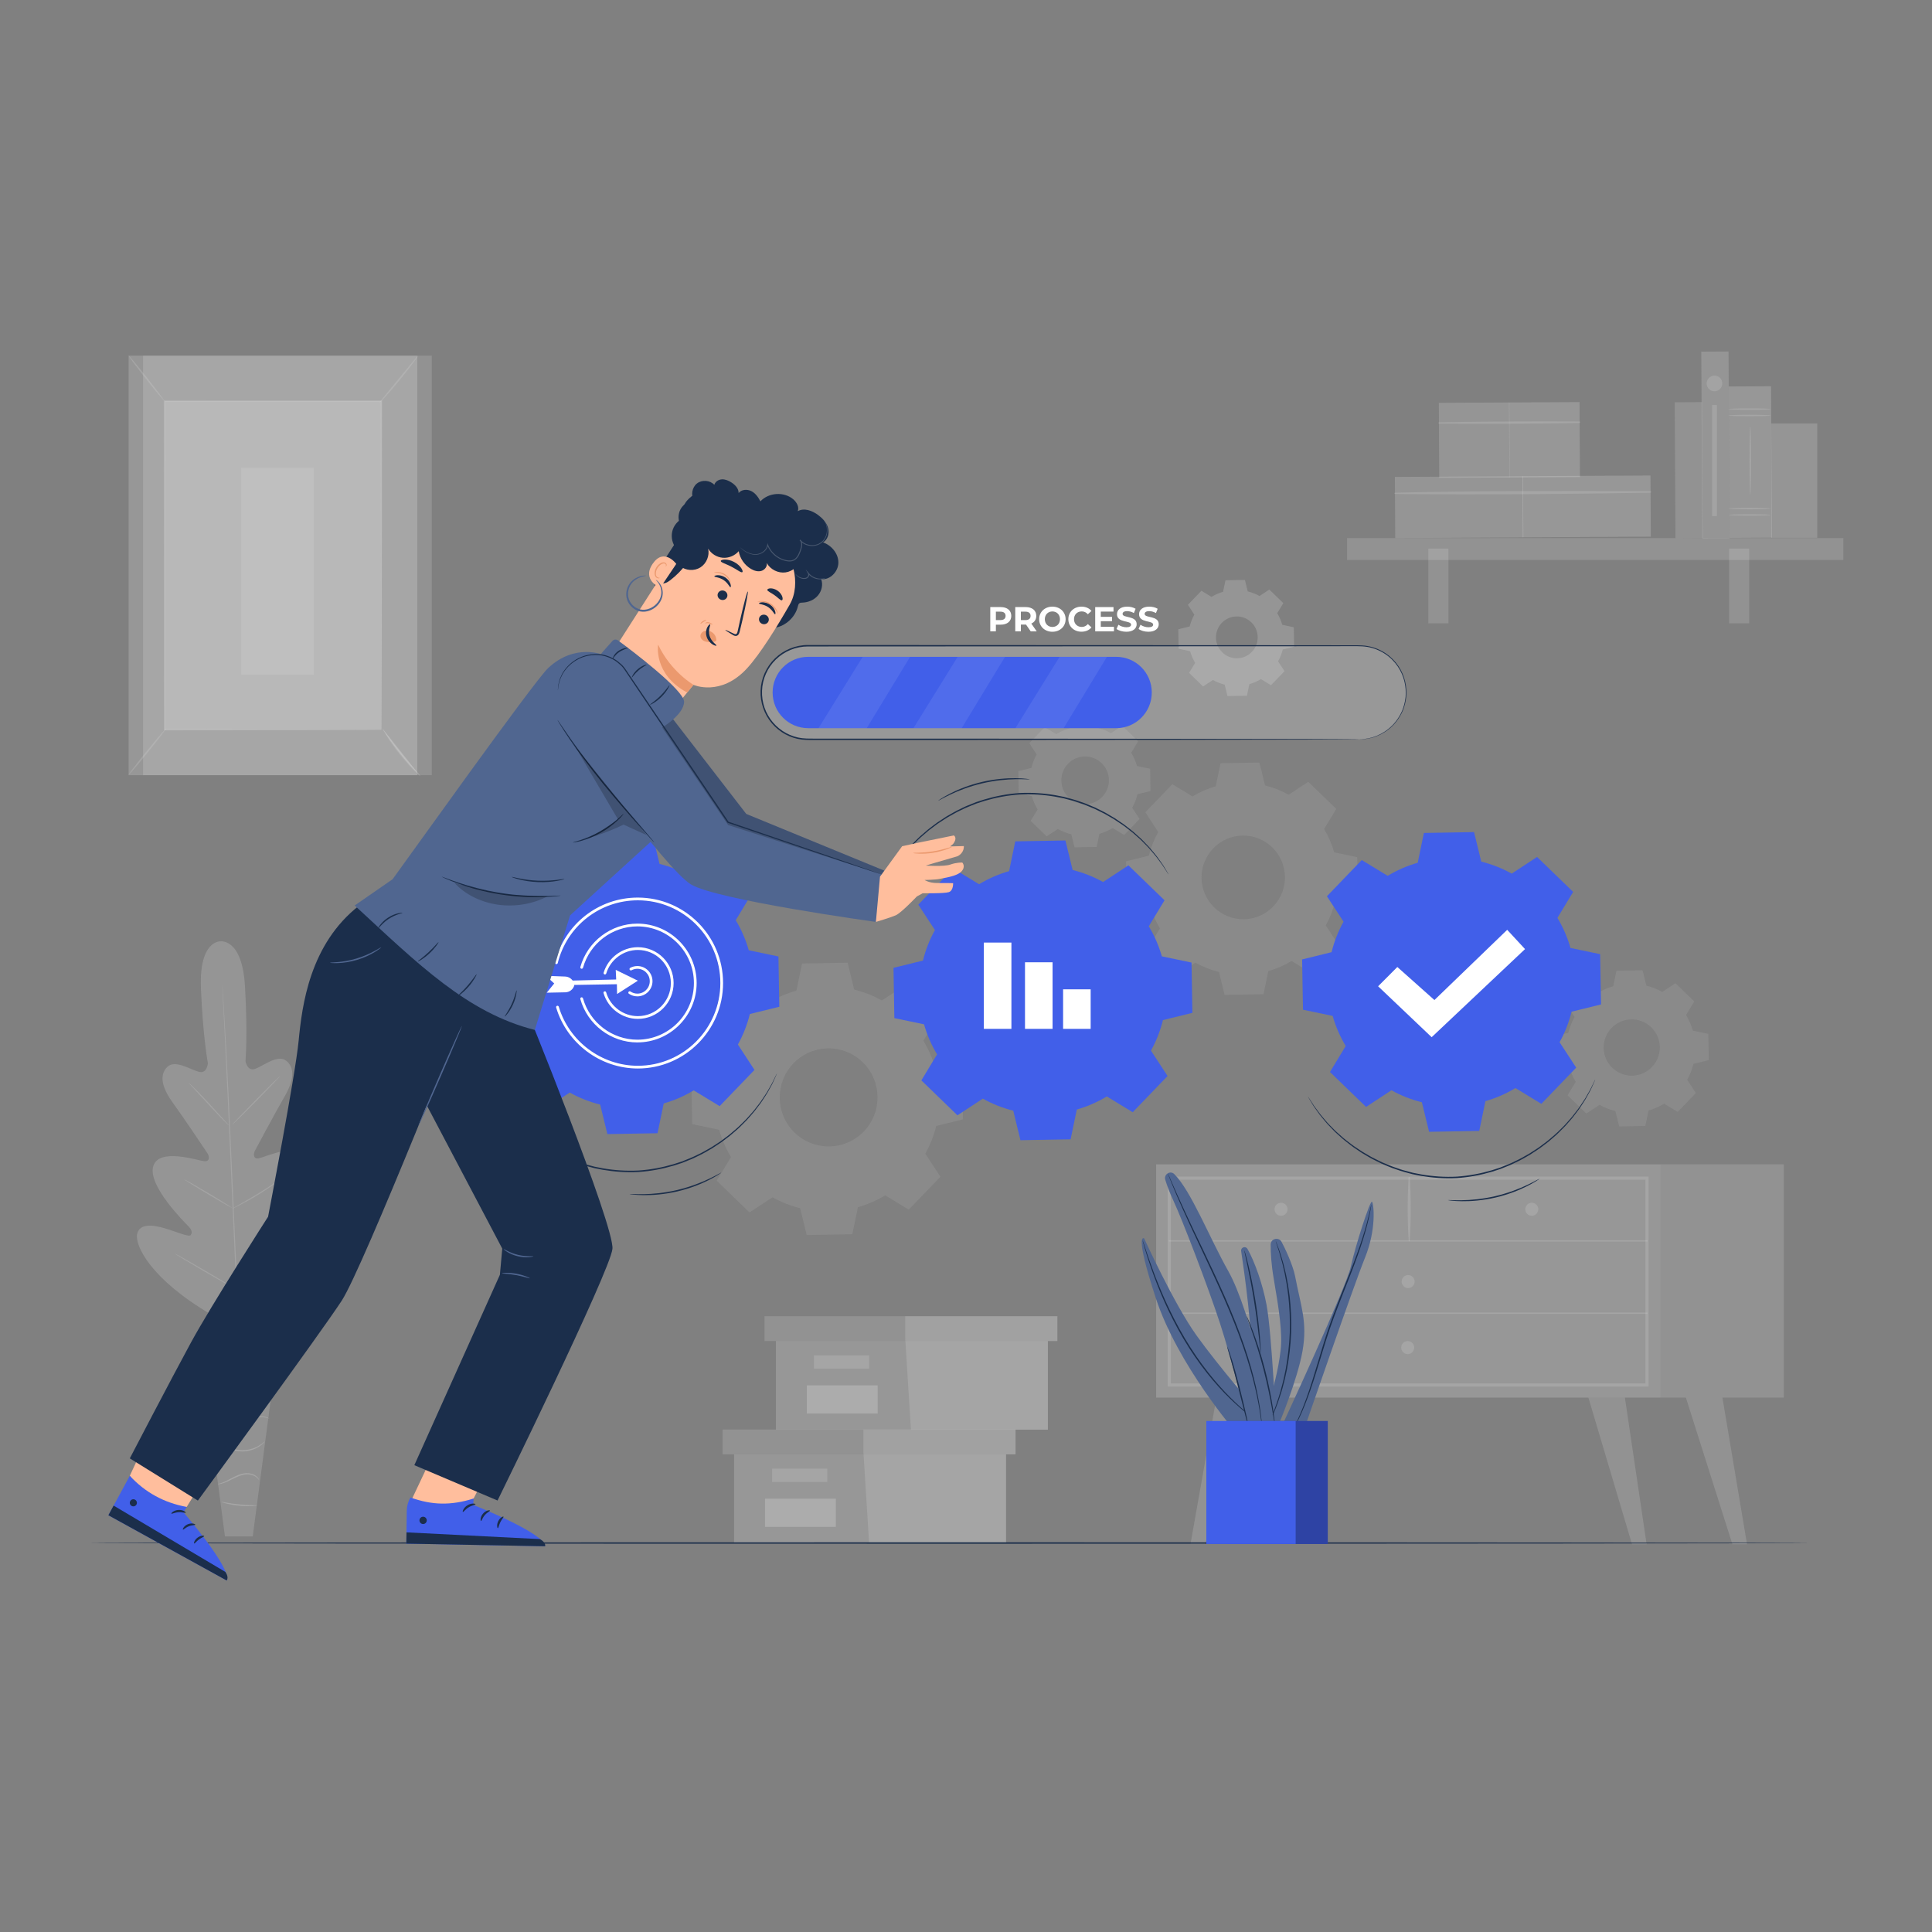 <svg width="514" height="514" viewBox="0 0 514 514" fill="none" xmlns="http://www.w3.org/2000/svg">
<rect x="0" y="0" width="514" height="514" fill="#808080" stroke="none"/>
<path d="M58.691 250.438C58.691 250.438 52.928 250.022 53.459 262.978C53.991 275.934 55.307 282.843 55.307 282.843C55.307 282.843 55.14 285.717 52.921 285.155C50.702 284.594 46.526 281.792 44.467 283.886C42.328 286.053 43.092 289.379 45.922 293.297C48.759 297.214 54.66 306.019 55.191 306.822C55.715 307.602 55.919 309.076 54.347 308.937C52.776 308.799 42.153 305.188 40.749 310.345C39.345 315.503 49.036 325.11 50.069 326.183C51.109 327.255 51.168 327.926 50.746 328.576C50.324 329.225 46.868 327.671 43.805 326.774C40.742 325.869 37.031 325.366 36.471 328.408C35.91 331.45 40.174 340.357 56.159 349.709L63.849 353.561L71.125 348.907C86.098 337.994 89.452 328.707 88.594 325.738C87.728 322.769 84.09 323.644 81.136 324.848C78.182 326.051 74.894 327.941 74.413 327.343C73.926 326.737 73.919 326.059 74.843 324.892C75.767 323.724 84.454 313.19 82.54 308.2C80.627 303.211 70.419 307.865 68.869 308.164C67.32 308.463 67.378 306.982 67.822 306.143C68.273 305.297 73.264 295.937 75.694 291.757C78.124 287.577 78.553 284.192 76.203 282.252C73.941 280.377 70.07 283.58 67.916 284.36C65.763 285.141 65.311 282.303 65.311 282.303C65.311 282.303 65.937 275.3 65.173 262.358C64.409 249.41 58.581 250.453 58.581 250.453" fill="#EBEBEB" fill-opacity="0.2"/>
<path d="M59.142 262.045C59.142 262.045 59.156 262.14 59.171 262.315C59.185 262.505 59.207 262.767 59.229 263.11C59.28 263.825 59.345 264.854 59.433 266.174C59.607 268.829 59.833 272.681 60.095 277.438C60.619 286.95 61.237 300.096 61.87 314.613C62.503 329.138 63.085 342.283 63.558 351.796C63.798 356.545 63.995 360.39 64.133 363.06C64.198 364.38 64.249 365.409 64.286 366.124C64.3 366.467 64.308 366.729 64.315 366.919C64.315 367.101 64.315 367.189 64.315 367.189C64.315 367.189 64.3 367.094 64.286 366.919C64.271 366.729 64.249 366.467 64.227 366.124C64.177 365.409 64.111 364.38 64.024 363.067C63.849 360.412 63.623 356.56 63.362 351.803C62.838 342.291 62.219 329.145 61.586 314.62C60.953 300.103 60.371 286.958 59.898 277.445C59.658 272.696 59.462 268.851 59.324 266.181C59.258 264.861 59.207 263.832 59.171 263.117C59.156 262.774 59.149 262.512 59.142 262.322C59.142 262.14 59.142 262.052 59.142 262.052V262.045Z" fill="#E0E0E0" fill-opacity="0.2"/>
<path d="M50.142 288.029C50.142 288.029 50.324 288.161 50.622 288.431C50.92 288.7 51.335 289.102 51.844 289.605C52.856 290.612 54.223 292.042 55.7 293.647C57.148 295.23 58.451 296.667 59.462 297.776C59.913 298.264 60.291 298.68 60.604 299.023C60.873 299.315 61.019 299.483 61.004 299.497C60.99 299.512 60.822 299.373 60.524 299.103C60.226 298.833 59.811 298.432 59.309 297.921C58.305 296.9 56.959 295.456 55.482 293.851C54.027 292.275 52.71 290.852 51.691 289.751C51.24 289.262 50.855 288.854 50.542 288.511C50.273 288.212 50.127 288.044 50.142 288.029Z" fill="#E0E0E0" fill-opacity="0.2"/>
<path d="M61.768 299.235C61.71 299.177 64.526 296.222 68.047 292.64C71.576 289.051 74.479 286.192 74.537 286.25C74.595 286.308 71.787 289.263 68.258 292.845C64.729 296.427 61.826 299.286 61.768 299.235Z" fill="#E0E0E0" fill-opacity="0.2"/>
<path d="M61.739 321.579C61.739 321.579 61.921 321.441 62.278 321.236C62.685 321.003 63.187 320.726 63.784 320.39C65.05 319.675 66.803 318.683 68.695 317.516C70.586 316.356 72.267 315.247 73.475 314.43C74.042 314.051 74.515 313.73 74.908 313.467C75.25 313.241 75.439 313.124 75.454 313.146C75.468 313.168 75.294 313.314 74.974 313.562C74.653 313.817 74.18 314.175 73.591 314.598C72.413 315.459 70.746 316.597 68.84 317.764C66.941 318.931 65.173 319.901 63.878 320.573C63.231 320.908 62.7 321.163 62.328 321.339C61.957 321.514 61.746 321.594 61.739 321.579Z" fill="#E0E0E0" fill-opacity="0.2"/>
<path d="M48.999 313.76C48.999 313.76 49.196 313.833 49.531 314.008C49.865 314.183 50.338 314.453 50.928 314.781C52.099 315.445 53.707 316.386 55.468 317.436C57.236 318.487 58.822 319.457 59.964 320.172C60.539 320.53 60.997 320.821 61.31 321.033C61.623 321.244 61.79 321.361 61.783 321.383C61.776 321.398 61.586 321.31 61.252 321.135C60.917 320.96 60.444 320.69 59.855 320.362C58.683 319.698 57.075 318.757 55.315 317.706C53.547 316.656 51.961 315.686 50.818 314.971C50.244 314.613 49.785 314.321 49.472 314.11C49.16 313.898 48.992 313.782 48.999 313.76Z" fill="#E0E0E0" fill-opacity="0.2"/>
<path d="M46.468 333.485C46.468 333.485 46.715 333.587 47.144 333.814C47.617 334.076 48.221 334.405 48.934 334.806C50.44 335.652 52.506 336.841 54.784 338.169C57.061 339.496 59.113 340.715 60.59 341.605C61.288 342.035 61.87 342.393 62.336 342.677C62.743 342.932 62.961 343.086 62.954 343.108C62.947 343.122 62.707 343.005 62.278 342.779C61.805 342.517 61.201 342.188 60.488 341.787C58.982 340.941 56.915 339.752 54.638 338.424C52.361 337.096 50.309 335.878 48.832 334.988C48.134 334.558 47.551 334.2 47.086 333.916C46.678 333.66 46.46 333.507 46.468 333.485Z" fill="#E0E0E0" fill-opacity="0.2"/>
<path d="M62.62 342.758C62.62 342.758 62.845 342.583 63.289 342.305C63.776 342.006 64.409 341.627 65.159 341.167C66.738 340.204 68.913 338.862 71.27 337.323C73.635 335.784 75.738 334.332 77.251 333.274C77.971 332.771 78.575 332.348 79.048 332.019C79.477 331.727 79.717 331.574 79.725 331.589C79.739 331.603 79.521 331.793 79.114 332.114C78.706 332.435 78.117 332.895 77.367 333.442C75.883 334.543 73.795 336.024 71.423 337.571C69.058 339.117 66.861 340.43 65.253 341.35C64.446 341.809 63.791 342.167 63.333 342.407C62.874 342.648 62.62 342.772 62.605 342.758H62.62Z" fill="#E0E0E0" fill-opacity="0.2"/>
<path d="M74.181 356.063H52.907L59.847 408.763H67.24L74.181 356.063Z" fill="#E0E0E0" fill-opacity="0.2"/>
<path d="M54.013 362.542C54.013 362.542 54.034 362.614 54.129 362.731C54.216 362.841 54.383 362.987 54.645 363.096C55.148 363.315 56.035 363.337 56.894 362.819C57.752 362.345 58.502 361.411 59.651 360.995C60.793 360.557 62.205 360.638 63.565 361.075C64.941 361.498 66.126 362.199 67.21 362.848C68.295 363.49 69.284 364.066 70.172 364.438C71.052 364.825 71.823 365 72.354 365.073C72.624 365.109 72.827 365.117 72.973 365.117C73.111 365.117 73.191 365.117 73.191 365.102C73.206 365.029 71.991 365.044 70.274 364.219C69.415 363.825 68.447 363.235 67.378 362.578C66.308 361.914 65.086 361.192 63.675 360.754C62.278 360.302 60.772 360.222 59.542 360.71C58.931 360.944 58.414 361.309 57.985 361.673C57.548 362.031 57.163 362.374 56.77 362.622C55.991 363.125 55.177 363.147 54.696 362.979C54.209 362.811 54.049 362.52 54.02 362.549L54.013 362.542Z" fill="#F5F5F5" fill-opacity="0.2"/>
<path d="M54.784 372.251C54.784 372.251 54.951 372.033 55.286 371.682C55.627 371.347 56.181 370.902 56.988 370.603C57.788 370.296 58.814 370.114 59.949 370.158C61.092 370.194 62.328 370.45 63.653 370.661C64.969 370.88 66.279 370.982 67.443 370.822C68.607 370.668 69.619 370.333 70.426 369.968C71.234 369.596 71.831 369.195 72.216 368.896C72.609 368.597 72.798 368.4 72.784 368.385C72.747 368.327 71.925 369.064 70.324 369.742C69.524 370.07 68.535 370.377 67.4 370.501C66.265 370.639 65.013 370.537 63.703 370.318C62.394 370.107 61.135 369.859 59.957 369.837C58.778 369.808 57.716 370.026 56.894 370.377C56.064 370.72 55.504 371.216 55.184 371.595C55.031 371.792 54.922 371.952 54.864 372.069C54.798 372.186 54.776 372.244 54.784 372.251Z" fill="#F5F5F5" fill-opacity="0.2"/>
<path d="M71.772 377.445C71.772 377.445 71.583 377.299 71.183 377.139C70.79 376.978 70.186 376.818 69.422 376.759C68.658 376.701 67.749 376.745 66.759 376.913C65.77 377.073 64.7 377.35 63.587 377.584C62.474 377.817 61.397 377.978 60.422 377.941C59.447 377.905 58.581 377.693 57.905 377.394C56.537 376.789 56.05 375.913 55.999 375.972C55.984 375.979 56.079 376.198 56.355 376.526C56.632 376.854 57.105 377.27 57.803 377.613C58.494 377.956 59.389 378.204 60.408 378.255C61.426 378.313 62.532 378.153 63.66 377.919C64.788 377.679 65.843 377.394 66.818 377.219C67.785 377.044 68.673 376.971 69.415 376.993C70.906 377.044 71.758 377.496 71.78 377.431L71.772 377.445Z" fill="#F5F5F5" fill-opacity="0.2"/>
<path d="M56.668 384.755C56.675 384.813 57.425 384.281 58.734 384.543C59.374 384.66 60.087 384.981 60.895 385.353C61.696 385.725 62.663 386.046 63.703 386.126C65.792 386.331 67.654 385.652 68.789 384.944C69.371 384.594 69.779 384.222 70.055 383.967C70.317 383.69 70.448 383.529 70.426 383.515C70.383 383.464 69.822 384.091 68.666 384.733C67.523 385.368 65.734 385.973 63.733 385.783C61.717 385.667 60.175 384.463 58.778 384.302C58.094 384.2 57.526 384.302 57.17 384.441C56.813 384.58 56.661 384.74 56.668 384.755Z" fill="#F5F5F5" fill-opacity="0.2"/>
<path d="M57.854 394.866C57.854 394.902 58.567 394.902 59.629 394.515C60.699 394.158 62.023 393.334 63.565 392.721C64.344 392.422 65.115 392.239 65.828 392.247C66.534 392.247 67.167 392.422 67.647 392.662C68.622 393.151 68.906 393.844 68.964 393.8C68.978 393.8 68.935 393.618 68.76 393.348C68.586 393.078 68.266 392.728 67.763 392.444C67.269 392.159 66.599 391.947 65.835 391.926C65.072 391.904 64.249 392.086 63.449 392.392C61.848 393.034 60.568 393.881 59.542 394.282C58.531 394.72 57.847 394.807 57.861 394.866H57.854Z" fill="#F5F5F5" fill-opacity="0.2"/>
<path d="M58.894 399.579C58.88 399.623 59.389 399.805 60.24 400.016C61.092 400.228 62.278 400.454 63.609 400.585C64.94 400.717 66.148 400.724 67.021 400.688C67.894 400.644 68.433 400.564 68.425 400.52C68.425 400.418 66.272 400.505 63.638 400.243C61.004 399.987 58.916 399.477 58.887 399.579H58.894Z" fill="#F5F5F5" fill-opacity="0.2"/>
<path d="M452.8 106.978L445.554 107.018L445.749 143.157L452.995 143.117L452.8 106.978Z" fill="#E0E0E0" fill-opacity="0.2"/>
<path d="M401.552 107.074L382.796 107.176L382.903 127.127L401.66 127.026L401.552 107.074Z" fill="#EBEBEB" fill-opacity="0.2"/>
<path d="M420.228 106.972L401.471 107.074L401.579 127.026L420.335 126.924L420.228 106.972Z" fill="#F5F5F5" fill-opacity="0.2"/>
<path d="M382.829 112.707C395.292 112.809 407.792 112.736 420.255 112.532C420.51 112.532 420.51 112.131 420.255 112.131C407.792 112.065 395.292 112.123 382.829 112.357C382.611 112.357 382.611 112.7 382.829 112.7V112.707Z" fill="#E0E0E0" fill-opacity="0.2"/>
<path d="M405.187 126.7L371.108 126.885L371.196 143.145L405.274 142.96L405.187 126.7Z" fill="#EBEBEB" fill-opacity="0.2"/>
<path d="M439.104 126.508L405.026 126.693L405.113 142.954L439.192 142.769L439.104 126.508Z" fill="#F5F5F5" fill-opacity="0.2"/>
<path d="M371.13 131.419C393.772 131.674 416.486 131.448 439.121 131.083C439.376 131.083 439.376 130.682 439.121 130.682C416.479 130.565 393.765 130.572 371.13 131.076C370.912 131.076 370.912 131.419 371.13 131.419Z" fill="#E0E0E0" fill-opacity="0.2"/>
<path d="M490.415 143.156H358.383V148.978H490.415V143.156Z" fill="#E0E0E0" fill-opacity="0.2"/>
<path d="M385.361 145.958H379.999V165.83H385.361V145.958Z" fill="#E0E0E0" fill-opacity="0.2"/>
<path d="M465.372 145.958H460.01V165.83H465.372V145.958Z" fill="#E0E0E0" fill-opacity="0.2"/>
<path d="M459.865 93.51L452.619 93.549L452.887 143.249L460.133 143.21L459.865 93.51Z" fill="#EBEBEB" fill-opacity="0.2"/>
<path d="M471.178 102.757L459.922 102.818L460.14 143.094L471.395 143.033L471.178 102.757Z" fill="#F5F5F5" fill-opacity="0.2"/>
<path d="M471.105 110.541C471.105 110.65 468.588 110.738 465.481 110.738C462.374 110.738 459.857 110.65 459.857 110.541C459.857 110.431 462.374 110.344 465.481 110.344C468.588 110.344 471.105 110.431 471.105 110.541Z" fill="#E0E0E0" fill-opacity="0.2"/>
<path d="M471.105 108.847C471.105 108.957 468.588 109.044 465.481 109.044C462.374 109.044 459.857 108.957 459.857 108.847C459.857 108.738 462.374 108.65 465.481 108.65C468.588 108.65 471.105 108.738 471.105 108.847Z" fill="#E0E0E0" fill-opacity="0.2"/>
<path d="M471.105 137C471.105 137.109 468.588 137.197 465.481 137.197C462.374 137.197 459.857 137.109 459.857 137C459.857 136.89 462.374 136.803 465.481 136.803C468.588 136.803 471.105 136.89 471.105 137Z" fill="#E0E0E0" fill-opacity="0.2"/>
<path d="M471.105 135.307C471.105 135.417 468.588 135.504 465.481 135.504C462.374 135.504 459.857 135.417 459.857 135.307C459.857 135.198 462.374 135.11 465.481 135.11C468.588 135.11 471.105 135.198 471.105 135.307Z" fill="#E0E0E0" fill-opacity="0.2"/>
<path d="M465.656 131.616C465.546 131.616 465.459 127.553 465.459 122.541C465.459 117.529 465.546 113.466 465.656 113.466C465.765 113.466 465.852 117.529 465.852 122.541C465.852 127.553 465.765 131.616 465.656 131.616Z" fill="#E0E0E0" fill-opacity="0.2"/>
<path d="M483.474 112.671H471.221V143.069H483.474V112.671Z" fill="#EBEBEB" fill-opacity="0.2"/>
<path d="M458.212 102.012C458.212 103.165 457.281 104.099 456.132 104.099C454.982 104.099 454.051 103.165 454.051 102.012C454.051 100.86 454.982 99.926 456.132 99.926C457.281 99.926 458.212 100.86 458.212 102.012Z" fill="#E0E0E0" fill-opacity="0.2"/>
<path d="M456.779 107.754H455.491V137.321H456.779V107.754Z" fill="#E0E0E0" fill-opacity="0.2"/>
<path d="M114.873 94.623H38.071V206.238H114.873V94.623Z" fill="#E0E0E0" fill-opacity="0.2"/>
<path d="M111.025 94.623H34.223V206.238H111.025V94.623Z" fill="#F5F5F5" fill-opacity="0.2"/>
<path d="M101.486 106.71H43.768V194.149H101.486V106.71Z" fill="white" fill-opacity="0.2"/>
<path d="M101.479 194.149C101.479 194.149 101.472 194.003 101.464 193.718C101.464 193.427 101.464 193.018 101.45 192.478C101.45 191.377 101.435 189.772 101.428 187.685C101.413 183.498 101.399 177.385 101.377 169.674C101.355 154.252 101.319 132.425 101.282 106.71L101.472 106.9C83.835 106.9 64.3 106.914 43.761 106.914L43.972 106.703C43.957 139.684 43.943 170.097 43.928 194.141L43.761 193.974C61.339 194.01 75.745 194.039 85.771 194.061C90.784 194.083 94.705 194.09 97.375 194.105C98.707 194.112 99.725 194.12 100.424 194.127C101.115 194.127 101.479 194.141 101.479 194.141C101.479 194.141 101.137 194.156 100.46 194.156C99.769 194.156 98.758 194.163 97.448 194.178C94.785 194.185 90.878 194.2 85.88 194.222C75.832 194.244 61.39 194.273 43.768 194.309H43.601V194.141C43.586 170.104 43.572 139.691 43.557 106.703V106.491H43.768C64.308 106.491 83.843 106.506 101.479 106.506H101.668V106.695C101.632 132.454 101.595 154.332 101.573 169.783C101.552 177.479 101.537 183.571 101.523 187.751C101.515 189.823 101.508 191.42 101.501 192.507C101.501 193.04 101.493 193.441 101.486 193.726C101.486 193.996 101.472 194.134 101.472 194.134L101.479 194.149Z" fill="#E0E0E0" fill-opacity="0.2"/>
<path d="M111.236 94.623C111.279 94.659 110.755 95.418 109.868 96.614C108.973 97.81 107.707 99.437 106.266 101.195C104.818 102.953 103.472 104.515 102.468 105.623C101.472 106.732 100.824 107.389 100.78 107.352C100.737 107.316 101.304 106.586 102.243 105.434C103.276 104.179 104.542 102.64 105.939 100.933C107.336 99.226 108.602 97.686 109.635 96.432C110.588 95.286 111.192 94.586 111.236 94.623Z" fill="#E0E0E0" fill-opacity="0.2"/>
<path d="M101.777 193.873C104.644 198.44 108.027 202.685 111.847 206.494L101.777 193.873Z" fill="white" fill-opacity="0.2"/>
<path d="M111.839 206.493C111.803 206.529 111.119 205.938 110.086 204.895C109.053 203.852 107.685 202.349 106.288 200.598C104.891 198.848 103.734 197.177 102.949 195.937C102.163 194.697 101.734 193.894 101.777 193.865C101.828 193.836 102.345 194.58 103.196 195.769C104.04 196.958 105.233 198.592 106.623 200.336C108.012 202.079 109.337 203.597 110.312 204.691C111.287 205.778 111.898 206.449 111.854 206.493H111.839Z" fill="#E0E0E0" fill-opacity="0.2"/>
<path d="M34.215 206.149C37.569 201.999 40.923 197.855 44.278 193.704L34.215 206.149Z" fill="white" fill-opacity="0.2"/>
<path d="M44.27 193.705C44.358 193.778 42.182 196.623 39.403 200.059C36.623 203.495 34.303 206.223 34.208 206.15C34.121 206.077 36.296 203.232 39.075 199.796C41.855 196.36 44.176 193.632 44.27 193.705Z" fill="#E0E0E0" fill-opacity="0.2"/>
<path d="M34.223 94.623C34.31 94.55 36.5 97.169 39.105 100.473C41.709 103.778 43.754 106.514 43.659 106.586C43.572 106.659 41.382 104.041 38.777 100.736C36.173 97.431 34.135 94.695 34.223 94.623Z" fill="#E0E0E0" fill-opacity="0.2"/>
<path d="M83.501 124.467H64.177V179.486H83.501V124.467Z" fill="#E0E0E0" fill-opacity="0.2"/>
<path d="M441.791 309.762H307.591V371.821H441.791V309.762Z" fill="#F5F5F5" fill-opacity="0.2"/>
<path d="M438.597 368.888H310.662V313.022H438.597V368.888ZM311.498 368.049H437.761V313.854H311.498V368.049Z" fill="#E0E0E0" fill-opacity="0.2"/>
<path d="M474.575 309.762H441.791V371.821H474.575V309.762Z" fill="#E0E0E0" fill-opacity="0.2"/>
<path d="M311.084 330.312H438.183C438.401 330.312 438.401 329.977 438.183 329.977H311.084C310.865 329.977 310.865 330.312 311.084 330.312Z" fill="#E0E0E0" fill-opacity="0.2"/>
<path d="M375.044 330.144C375.422 324.636 375.386 318.8 375.088 313.285C375.073 313.066 374.76 313.066 374.746 313.285C374.448 318.8 374.411 324.636 374.789 330.144C374.804 330.312 375.037 330.312 375.044 330.144Z" fill="#E0E0E0" fill-opacity="0.2"/>
<path d="M409.254 321.719C409.254 322.674 408.476 323.455 407.523 323.455C406.57 323.455 405.791 322.674 405.791 321.719C405.791 320.763 406.57 319.982 407.523 319.982C408.476 319.982 409.254 320.763 409.254 321.719Z" fill="#E0E0E0" fill-opacity="0.2"/>
<path d="M342.551 321.719C342.551 322.674 341.773 323.455 340.819 323.455C339.866 323.455 339.088 322.674 339.088 321.719C339.088 320.763 339.866 319.982 340.819 319.982C341.773 319.982 342.551 320.763 342.551 321.719Z" fill="#E0E0E0" fill-opacity="0.2"/>
<path d="M376.361 340.955C376.361 341.911 375.583 342.691 374.629 342.691C373.676 342.691 372.898 341.911 372.898 340.955C372.898 339.999 373.676 339.219 374.629 339.219C375.583 339.219 376.361 339.999 376.361 340.955Z" fill="#E0E0E0" fill-opacity="0.2"/>
<path d="M323.634 371.813L316.73 410.776H320.615L333.355 371.813H323.634Z" fill="#E0E0E0" fill-opacity="0.2"/>
<path d="M432.297 371.813L438.073 410.842H434.188L422.583 371.813H432.297Z" fill="#E0E0E0" fill-opacity="0.2"/>
<path d="M458.242 371.813L464.79 410.842H460.897L448.521 371.813H458.242Z" fill="#E0E0E0" fill-opacity="0.2"/>
<path d="M376.245 358.522C376.245 359.478 375.466 360.259 374.513 360.259C373.56 360.259 372.781 359.478 372.781 358.522C372.781 357.567 373.56 356.786 374.513 356.786C375.466 356.786 376.245 357.567 376.245 358.522Z" fill="#E0E0E0" fill-opacity="0.2"/>
<path d="M311.084 349.527H438.183C438.401 349.527 438.401 349.191 438.183 349.191H311.084C310.865 349.191 310.865 349.527 311.084 349.527Z" fill="#E0E0E0" fill-opacity="0.2"/>
<path d="M195.299 386.929V410.514H229.705H267.648V386.929H195.299Z" fill="#F5F5F5" fill-opacity="0.2"/>
<path d="M192.257 380.334V386.929H270.18V380.334H229.705H192.257Z" fill="#E0E0E0" fill-opacity="0.2"/>
<path d="M231.219 410.514H267.648V386.929H270.18V380.334H229.705V386.316L231.219 410.514Z" fill="#E0E0E0" fill-opacity="0.2"/>
<path d="M220.094 390.729H205.419V394.282H220.094V390.729Z" fill="#E0E0E0" fill-opacity="0.2"/>
<path d="M222.371 398.718H203.527V406.217H222.371V398.718Z" fill="white" fill-opacity="0.2"/>
<path d="M206.43 356.771V380.363H240.837H278.78V356.771H206.43Z" fill="#F5F5F5" fill-opacity="0.2"/>
<path d="M203.389 350.176V356.771H281.312V350.176H240.837H203.389Z" fill="#E0E0E0" fill-opacity="0.2"/>
<path d="M242.35 380.363H278.78V356.771H281.312V350.176H240.837V356.165L242.35 380.363Z" fill="#E0E0E0" fill-opacity="0.2"/>
<path d="M231.219 360.578H216.544V364.131H231.219V360.578Z" fill="#E0E0E0" fill-opacity="0.2"/>
<path d="M233.503 368.566H214.659V376.066H233.503V368.566Z" fill="white" fill-opacity="0.2"/>
<path d="M425.028 264.197C426.345 263.402 427.742 262.796 429.19 262.388L430.048 258.259L437.004 258.135L438.008 262.227C439.463 262.585 440.889 263.139 442.228 263.891L445.742 261.578L450.748 266.422L448.565 270.026C449.358 271.346 449.962 272.747 450.369 274.199L454.487 275.059L454.611 282.033L450.529 283.04C450.173 284.499 449.62 285.929 448.87 287.271L451.177 290.795L446.346 295.814L442.752 293.625C441.435 294.42 440.038 295.026 438.59 295.434L437.731 299.563L430.776 299.687L429.772 295.595C428.317 295.237 426.891 294.683 425.552 293.932L422.038 296.244L417.032 291.4L419.215 287.797C418.422 286.476 417.818 285.075 417.41 283.624L413.292 282.763L413.169 275.789L417.25 274.782C417.607 273.323 418.16 271.893 418.909 270.551L416.603 267.027L421.434 262.008L425.028 264.197ZM428.739 273.491C425.872 276.467 425.959 281.202 428.928 284.076C431.896 286.95 436.618 286.863 439.485 283.886C442.344 280.91 442.264 276.175 439.303 273.301C436.334 270.427 431.613 270.514 428.746 273.491H428.739Z" fill="#EBEBEB" fill-opacity="0.1"/>
<path d="M204.633 266.698C206.925 265.312 209.37 264.255 211.887 263.54L213.379 256.339L225.507 256.128L227.253 263.27C229.793 263.897 232.274 264.867 234.609 266.173L240.735 262.146L249.459 270.594L245.661 276.875C247.05 279.173 248.098 281.624 248.811 284.148L255.985 285.644L256.196 297.805L249.073 299.555C248.447 302.101 247.48 304.589 246.177 306.931L250.194 313.073L241.768 321.82L235.504 318.012C233.212 319.398 230.768 320.456 228.25 321.171L226.759 328.371L214.63 328.583L212.884 321.441C210.345 320.813 207.864 319.843 205.528 318.537L199.402 322.564L190.679 314.116L194.476 307.835C193.094 305.537 192.039 303.086 191.326 300.562L184.152 299.067L183.941 286.906L191.064 285.155C191.69 282.609 192.658 280.121 193.96 277.78L189.944 271.637L198.369 262.89L204.633 266.698ZM211.094 282.894C206.103 288.08 206.249 296.338 211.414 301.343C216.587 306.347 224.823 306.201 229.814 301.022C234.806 295.835 234.66 287.577 229.494 282.573C224.321 277.568 216.085 277.714 211.094 282.894Z" fill="#EBEBEB" fill-opacity="0.1"/>
<path d="M280.992 195.317C282.105 194.638 283.298 194.128 284.52 193.778L285.248 190.276L291.148 190.174L292 193.646C293.237 193.953 294.444 194.42 295.579 195.062L298.562 193.099L302.811 197.206L300.963 200.263C301.64 201.379 302.149 202.575 302.498 203.801L305.991 204.531L306.093 210.447L302.629 211.3C302.324 212.541 301.858 213.751 301.218 214.89L303.175 217.881L299.079 222.141L296.03 220.288C294.917 220.966 293.724 221.477 292.502 221.827L291.774 225.329L285.874 225.431L285.022 221.958C283.785 221.652 282.578 221.185 281.443 220.543L278.46 222.506L274.211 218.398L276.059 215.342C275.382 214.226 274.873 213.029 274.524 211.804L271.031 211.074L270.929 205.158L274.393 204.304C274.698 203.064 275.164 201.853 275.804 200.715L273.847 197.724L277.943 193.464L280.992 195.317ZM284.135 203.196C281.705 205.72 281.777 209.739 284.295 212.168C286.812 214.605 290.821 214.532 293.244 212.008C295.674 209.484 295.601 205.464 293.084 203.035C290.566 200.598 286.557 200.671 284.135 203.196Z" fill="#F5F5F5" fill-opacity="0.1"/>
<path d="M317.261 211.884C319.218 210.702 321.299 209.798 323.445 209.192L324.718 203.05L335.064 202.867L336.556 208.959C338.724 209.491 340.834 210.315 342.835 211.432L348.066 207.996L355.509 215.203L352.271 220.565C353.457 222.527 354.352 224.614 354.956 226.766L361.075 228.042L361.257 238.416L355.182 239.912C354.651 242.085 353.828 244.201 352.715 246.207L356.142 251.452L348.954 258.915L343.606 255.669C341.649 256.851 339.568 257.755 337.422 258.361L336.148 264.503L325.802 264.686L324.311 258.594C322.143 258.062 320.033 257.23 318.032 256.121L312.801 259.557L305.358 252.35L308.595 246.988C307.417 245.025 306.515 242.939 305.903 240.787L299.777 239.51L299.595 229.137L305.671 227.641C306.202 225.467 307.031 223.352 308.137 221.346L304.71 216.1L311.899 208.638L317.246 211.884H317.261ZM322.776 225.701C318.52 230.122 318.643 237.169 323.052 241.436C327.461 245.704 334.49 245.58 338.746 241.159C343.002 236.738 342.878 229.691 338.469 225.424C334.06 221.156 327.032 221.28 322.776 225.701Z" fill="#EBEBEB" fill-opacity="0.1"/>
<path d="M322.303 158.797C323.278 158.207 324.326 157.754 325.395 157.448L326.035 154.377L331.208 154.289L331.95 157.331C333.035 157.601 334.09 158.01 335.086 158.571L337.698 156.85L341.423 160.453L339.801 163.131C340.39 164.108 340.841 165.159 341.147 166.231L344.21 166.873L344.297 172.06L341.263 172.804C340.994 173.891 340.587 174.949 340.026 175.948L341.736 178.567L338.142 182.302L335.472 180.675C334.497 181.266 333.449 181.719 332.38 182.025L331.739 185.096L326.566 185.184L325.824 182.142C324.74 181.872 323.685 181.463 322.689 180.901L320.077 182.623L316.351 179.019L317.974 176.342C317.385 175.365 316.933 174.314 316.628 173.242L313.565 172.6L313.478 167.413L316.511 166.669C316.781 165.582 317.188 164.524 317.748 163.525L316.039 160.906L319.633 157.171L322.303 158.797ZM325.06 165.706C322.929 167.916 322.994 171.44 325.199 173.577C327.403 175.715 330.917 175.649 333.049 173.439C335.181 171.228 335.115 167.705 332.911 165.567C330.706 163.43 327.192 163.495 325.06 165.706Z" fill="#EBEBEB" fill-opacity="0.2"/>
<path d="M260.481 235.242C263.006 233.71 265.691 232.557 268.463 231.762L270.107 223.84L283.451 223.606L285.372 231.463C288.165 232.156 290.894 233.221 293.469 234.658L300.214 230.223L309.818 239.517L305.634 246.433C307.162 248.964 308.312 251.656 309.105 254.435L316.999 256.084L317.232 269.463L309.396 271.389C308.705 274.19 307.642 276.926 306.209 279.509L310.625 286.271L301.356 295.901L294.459 291.706C291.934 293.238 289.249 294.39 286.477 295.186L284.833 303.108L271.49 303.342L269.569 295.485C266.775 294.792 264.047 293.727 261.471 292.289L254.726 296.725L245.123 287.431L249.306 280.515C247.778 277.984 246.621 275.292 245.836 272.513L237.941 270.864L237.709 257.485L245.545 255.559C246.236 252.758 247.298 250.022 248.731 247.439L244.308 240.677L253.577 231.047L260.474 235.242H260.481Z" fill="#415FE9"/>
<path d="M269.081 250.766H261.747V273.723H269.081V250.766Z" fill="white"/>
<path d="M280.031 256.011H272.697V273.723H280.031V256.011Z" fill="white"/>
<path d="M290.166 263.204H282.832V273.724H290.166V263.204Z" fill="white"/>
<path d="M150.582 233.623C153.107 232.091 155.792 230.938 158.564 230.143L160.208 222.221L173.552 221.987L175.473 229.844C178.266 230.537 180.995 231.602 183.57 233.039L190.315 228.604L199.919 237.898L195.735 244.814C197.263 247.345 198.413 250.037 199.206 252.816L207.1 254.465L207.333 267.844L199.497 269.77C198.806 272.571 197.743 275.307 196.31 277.889L200.726 284.652L191.457 294.281L184.56 290.087C182.035 291.619 179.35 292.771 176.578 293.566L174.934 301.489L161.591 301.722L159.67 293.866C156.876 293.173 154.148 292.107 151.572 290.67L144.827 295.106L135.223 285.812L139.407 278.896C137.879 276.365 136.722 273.673 135.936 270.893L128.042 269.245L127.81 255.866L135.645 253.94C136.337 251.138 137.399 248.403 138.832 245.82L134.409 239.058L143.678 229.428L150.575 233.623H150.582Z" fill="#415FE9"/>
<path d="M169.696 284.272C159.742 284.272 150.801 277.597 147.963 268.041C147.905 267.851 148.014 267.647 148.211 267.589C148.4 267.53 148.603 267.64 148.662 267.837C151.412 277.087 160.063 283.543 169.696 283.543C181.802 283.543 191.646 273.673 191.646 261.534C191.646 249.395 181.802 239.524 169.696 239.524C159.582 239.524 150.815 246.389 148.385 256.223C148.334 256.42 148.138 256.537 147.941 256.493C147.745 256.442 147.628 256.245 147.672 256.048C150.182 245.893 159.233 238.795 169.688 238.795C182.195 238.795 192.367 248.993 192.367 261.534C192.367 274.074 182.195 284.272 169.688 284.272H169.696Z" fill="white"/>
<path d="M169.572 277.335C162.536 277.335 156.294 272.586 154.395 265.794C154.344 265.597 154.453 265.4 154.65 265.342C154.839 265.291 155.042 265.4 155.101 265.597C156.912 272.075 162.864 276.606 169.579 276.606C177.866 276.606 184.611 269.843 184.611 261.534C184.611 253.225 177.866 246.462 169.579 246.462C162.871 246.462 156.92 250.985 155.108 257.463C155.057 257.66 154.853 257.77 154.657 257.719C154.46 257.668 154.351 257.463 154.402 257.266C156.301 250.475 162.544 245.726 169.579 245.726C178.266 245.726 185.338 252.816 185.338 261.527C185.338 270.237 178.266 277.328 169.579 277.328L169.572 277.335Z" fill="white"/>
<path d="M169.572 265.079C168.764 265.079 167.986 264.838 167.324 264.386C167.156 264.277 167.113 264.05 167.229 263.883C167.338 263.715 167.571 263.671 167.731 263.788C168.277 264.16 168.917 264.35 169.572 264.35C171.391 264.35 172.868 262.869 172.868 261.045C172.868 259.221 171.391 257.74 169.572 257.74C169.026 257.74 168.488 257.879 168.015 258.134C167.84 258.229 167.615 258.163 167.52 257.988C167.426 257.813 167.491 257.587 167.666 257.492C168.248 257.179 168.903 257.011 169.572 257.011C171.791 257.011 173.595 258.82 173.595 261.045C173.595 263.27 171.791 265.079 169.572 265.079Z" fill="white"/>
<path d="M169.696 260.906L163.817 258.032L163.933 260.593L148.312 260.958L148.487 262.11L164.122 261.848L164.166 264.452L169.696 260.906Z" fill="white"/>
<path d="M152.612 261.345L152.525 261.177C152.11 260.367 151.288 259.842 150.371 259.805L145.206 259.608L147.447 261.644L145.46 264.102L150.408 264C151.521 263.978 152.489 263.219 152.794 262.147L152.62 261.345H152.612Z" fill="white"/>
<path d="M169.696 271.068C165.497 271.068 161.743 268.245 160.565 264.204C160.506 264.014 160.616 263.81 160.812 263.751C161.008 263.693 161.205 263.802 161.263 263.999C162.347 267.734 165.818 270.339 169.696 270.339C174.541 270.339 178.477 266.385 178.477 261.534C178.477 256.682 174.541 252.729 169.696 252.729C165.854 252.729 162.398 255.304 161.285 258.995C161.227 259.185 161.023 259.301 160.834 259.236C160.645 259.177 160.535 258.973 160.594 258.783C161.794 254.793 165.541 251.999 169.703 251.999C174.949 251.999 179.212 256.274 179.212 261.534C179.212 266.793 174.949 271.068 169.703 271.068H169.696Z" fill="white"/>
<path d="M369.195 233.01C371.719 231.478 374.404 230.325 377.176 229.53L378.82 221.607L392.164 221.374L394.085 229.231C396.879 229.924 399.607 230.989 402.183 232.426L408.927 227.991L418.531 237.285L414.347 244.2C415.875 246.732 417.025 249.424 417.818 252.203L425.712 253.852L425.945 267.231L418.109 269.157C417.418 271.958 416.356 274.694 414.922 277.276L419.339 284.039L410.069 293.668L403.172 289.473C400.647 291.005 397.963 292.158 395.191 292.953L393.546 300.876L380.203 301.109L378.282 293.252C375.488 292.559 372.76 291.494 370.184 290.057L363.44 294.492L353.836 285.199L358.019 278.283C356.491 275.751 355.334 273.06 354.549 270.28L346.655 268.631L346.422 255.252L354.258 253.326C354.949 250.525 356.011 247.789 357.444 245.207L353.021 238.444L362.29 228.815L369.187 233.01H369.195Z" fill="#415FE9"/>
<path d="M366.641 262.395L371.756 257.266L381.621 266.057L400.982 247.374L405.726 252.502L380.887 275.942L366.641 262.395Z" fill="white"/>
<path d="M234.478 237.176C234.478 237.176 234.5 237.096 234.566 236.95C234.638 236.782 234.733 236.563 234.857 236.293C234.988 235.994 235.148 235.644 235.337 235.228C235.519 234.805 235.744 234.316 236.05 233.798C236.341 233.273 236.661 232.682 237.017 232.048C237.388 231.42 237.84 230.764 238.305 230.049C238.749 229.319 239.338 228.612 239.913 227.838C240.473 227.05 241.172 226.299 241.878 225.482C242.561 224.65 243.405 223.899 244.22 223.053C244.621 222.622 245.093 222.25 245.552 221.849C246.017 221.455 246.476 221.032 246.963 220.631C247.465 220.244 247.975 219.858 248.498 219.464C248.76 219.267 249.015 219.062 249.291 218.873C249.568 218.69 249.844 218.508 250.128 218.318C250.696 217.954 251.256 217.56 251.845 217.195C252.449 216.852 253.06 216.502 253.671 216.152C254.283 215.78 254.937 215.495 255.592 215.167C256.247 214.853 256.902 214.503 257.6 214.248C258.292 213.97 258.99 213.686 259.696 213.401C260.416 213.168 261.151 212.927 261.886 212.694C264.847 211.811 268.012 211.198 271.286 210.979C274.567 210.812 277.783 211.045 280.832 211.57C281.588 211.724 282.345 211.869 283.087 212.015C283.822 212.212 284.549 212.409 285.262 212.606C285.99 212.781 286.674 213.051 287.365 213.277C288.049 213.518 288.74 213.73 289.388 214.021C290.043 214.299 290.69 214.569 291.33 214.839C291.956 215.13 292.56 215.451 293.164 215.75C293.462 215.904 293.76 216.05 294.059 216.203C294.35 216.356 294.634 216.531 294.91 216.699C295.47 217.027 296.03 217.355 296.569 217.676C297.1 218.012 297.609 218.377 298.111 218.72C298.613 219.07 299.123 219.383 299.574 219.763C300.483 220.5 301.414 221.149 302.186 221.893C302.979 222.615 303.764 223.279 304.412 224.001C305.074 224.709 305.743 225.336 306.267 226.007C306.813 226.664 307.337 227.262 307.781 227.846C308.203 228.437 308.596 228.984 308.945 229.472C309.309 229.954 309.585 230.406 309.818 230.807C310.051 231.201 310.254 231.53 310.422 231.807C310.574 232.062 310.691 232.266 310.785 232.427C310.866 232.566 310.902 232.639 310.895 232.646C310.895 232.646 310.836 232.58 310.749 232.449C310.647 232.296 310.516 232.099 310.356 231.851C310.182 231.581 309.971 231.252 309.723 230.873C309.483 230.479 309.192 230.034 308.821 229.56C308.465 229.079 308.064 228.546 307.635 227.962C307.184 227.393 306.653 226.802 306.107 226.153C305.576 225.489 304.907 224.869 304.237 224.176C303.583 223.469 302.797 222.812 302.004 222.104C301.225 221.368 300.301 220.733 299.392 220.003C298.941 219.631 298.431 219.325 297.929 218.982C297.427 218.647 296.918 218.289 296.387 217.961C295.841 217.647 295.296 217.326 294.735 216.998C294.452 216.837 294.175 216.662 293.884 216.509C293.586 216.363 293.295 216.217 292.989 216.064C292.385 215.772 291.789 215.451 291.163 215.167C290.53 214.904 289.882 214.634 289.235 214.364C288.595 214.073 287.903 213.868 287.227 213.628C286.543 213.401 285.859 213.131 285.139 212.964C284.426 212.774 283.705 212.577 282.978 212.387C282.236 212.241 281.494 212.096 280.737 211.95C277.718 211.432 274.531 211.206 271.279 211.373C268.034 211.592 264.898 212.198 261.958 213.066C261.231 213.299 260.503 213.533 259.79 213.766C259.092 214.043 258.401 214.321 257.717 214.598C257.026 214.853 256.378 215.196 255.723 215.502C255.076 215.823 254.421 216.101 253.817 216.473C253.206 216.823 252.595 217.166 251.998 217.501C251.409 217.859 250.856 218.245 250.288 218.603C250.012 218.785 249.728 218.968 249.459 219.15C249.19 219.34 248.935 219.544 248.673 219.734C248.156 220.127 247.647 220.507 247.145 220.886C246.658 221.28 246.199 221.696 245.734 222.09C245.283 222.491 244.81 222.856 244.402 223.279C243.587 224.111 242.743 224.847 242.059 225.672C241.354 226.474 240.655 227.211 240.088 227.999C239.506 228.765 238.916 229.458 238.465 230.18C238 230.888 237.541 231.537 237.156 232.157C236.792 232.784 236.464 233.368 236.166 233.886C235.853 234.397 235.621 234.878 235.424 235.294C235.228 235.702 235.053 236.053 234.915 236.344C234.784 236.614 234.675 236.826 234.595 236.986C234.522 237.132 234.478 237.205 234.471 237.198L234.478 237.176Z" fill="#1B2E4B"/>
<path d="M249.546 213.051C249.546 213.051 249.83 212.825 250.375 212.475C250.921 212.117 251.736 211.658 252.762 211.125C254.821 210.067 257.804 208.842 261.253 208.032C264.701 207.23 267.917 207.003 270.231 207.04C271.388 207.054 272.326 207.113 272.966 207.186C273.607 207.259 273.963 207.31 273.963 207.332C273.963 207.361 273.599 207.354 272.959 207.332C272.319 207.302 271.38 207.288 270.238 207.302C267.939 207.332 264.759 207.602 261.347 208.397C257.935 209.199 254.966 210.366 252.893 211.359C251.852 211.855 251.023 212.278 250.463 212.591C249.895 212.898 249.575 213.058 249.561 213.036L249.546 213.051Z" fill="#1B2E4B"/>
<path d="M424.402 287.227C424.402 287.227 424.381 287.308 424.315 287.454C424.242 287.621 424.148 287.84 424.024 288.11C423.893 288.409 423.733 288.759 423.544 289.175C423.362 289.598 423.136 290.087 422.831 290.605C422.54 291.13 422.22 291.721 421.863 292.356C421.492 292.983 421.041 293.64 420.575 294.362C420.132 295.092 419.542 295.799 418.967 296.572C418.407 297.36 417.709 298.112 417.003 298.929C416.319 299.76 415.475 300.512 414.66 301.358C414.26 301.788 413.787 302.16 413.329 302.562C412.863 302.956 412.405 303.379 411.917 303.78C411.415 304.167 410.906 304.553 410.382 304.947C410.12 305.144 409.866 305.348 409.589 305.538C409.313 305.72 409.036 305.903 408.752 306.093C408.185 306.457 407.625 306.851 407.035 307.216C406.432 307.559 405.82 307.909 405.209 308.259C404.598 308.631 403.943 308.916 403.288 309.237C402.634 309.55 401.979 309.901 401.28 310.156C400.589 310.433 399.891 310.718 399.185 311.002C398.465 311.236 397.73 311.476 396.995 311.71C394.034 312.592 390.869 313.205 387.595 313.424C384.313 313.592 381.098 313.358 378.049 312.833C377.292 312.68 376.536 312.534 375.794 312.388C375.059 312.191 374.331 311.994 373.618 311.797C372.891 311.622 372.207 311.352 371.516 311.126C370.832 310.885 370.14 310.674 369.493 310.382C368.838 310.105 368.191 309.835 367.55 309.565C366.925 309.273 366.321 308.952 365.717 308.653C365.419 308.5 365.12 308.354 364.822 308.201C364.531 308.048 364.247 307.873 363.971 307.705C363.41 307.376 362.85 307.048 362.312 306.727C361.781 306.392 361.271 306.027 360.769 305.684C360.267 305.334 359.758 305.02 359.307 304.641C358.398 303.904 357.466 303.255 356.695 302.511C355.902 301.788 355.116 301.125 354.469 300.402C353.807 299.695 353.137 299.067 352.613 298.396C352.068 297.74 351.544 297.141 351.1 296.558C350.678 295.967 350.285 295.42 349.936 294.931C349.572 294.45 349.296 293.997 349.063 293.596C348.83 293.202 348.626 292.874 348.459 292.597C348.306 292.341 348.19 292.137 348.095 291.977C348.015 291.838 347.979 291.765 347.986 291.758C347.986 291.758 348.044 291.823 348.132 291.955C348.233 292.108 348.364 292.305 348.524 292.553C348.699 292.823 348.91 293.151 349.157 293.53C349.398 293.924 349.689 294.369 350.06 294.844C350.416 295.325 350.816 295.858 351.246 296.441C351.697 297.01 352.228 297.601 352.773 298.25C353.305 298.914 353.974 299.534 354.643 300.227C355.298 300.935 356.084 301.591 356.877 302.299C357.655 303.036 358.579 303.671 359.489 304.4C359.94 304.772 360.449 305.078 360.951 305.421C361.453 305.757 361.963 306.114 362.494 306.443C363.039 306.756 363.585 307.077 364.145 307.406C364.429 307.566 364.706 307.741 364.997 307.894C365.295 308.04 365.586 308.186 365.891 308.339C366.495 308.631 367.092 308.952 367.718 309.237C368.351 309.499 368.998 309.769 369.646 310.039C370.286 310.331 370.977 310.535 371.654 310.776C372.338 311.002 373.022 311.272 373.742 311.44C374.455 311.629 375.175 311.826 375.903 312.016C376.645 312.162 377.387 312.308 378.144 312.454C381.163 312.972 384.35 313.198 387.602 313.03C390.847 312.811 393.983 312.206 396.922 311.338C397.65 311.104 398.377 310.871 399.09 310.637C399.789 310.36 400.48 310.083 401.164 309.806C401.855 309.55 402.503 309.208 403.157 308.901C403.805 308.58 404.46 308.303 405.064 307.931C405.675 307.581 406.286 307.238 406.883 306.902C407.472 306.545 408.025 306.158 408.592 305.801C408.869 305.618 409.153 305.436 409.422 305.254C409.691 305.064 409.946 304.86 410.208 304.67C410.724 304.283 411.233 303.897 411.735 303.517C412.223 303.123 412.681 302.708 413.147 302.314C413.598 301.912 414.071 301.548 414.478 301.125C415.293 300.293 416.137 299.556 416.821 298.732C417.527 297.929 418.225 297.193 418.793 296.405C419.375 295.639 419.964 294.946 420.415 294.223C420.881 293.516 421.339 292.867 421.725 292.246C422.089 291.619 422.416 291.035 422.714 290.518C423.027 290.007 423.26 289.525 423.457 289.11C423.653 288.701 423.828 288.351 423.966 288.059C424.097 287.789 424.206 287.578 424.286 287.417C424.359 287.271 424.402 287.198 424.41 287.206L424.402 287.227Z" fill="#1B2E4B"/>
<path d="M409.633 313.569C409.633 313.569 409.349 313.795 408.803 314.146C408.258 314.503 407.443 314.963 406.417 315.495C404.358 316.553 401.375 317.779 397.926 318.588C394.478 319.391 391.262 319.617 388.948 319.58C387.791 319.566 386.853 319.508 386.212 319.435C385.572 319.362 385.216 319.311 385.216 319.289C385.216 319.267 385.579 319.267 386.22 319.289C386.86 319.318 387.798 319.332 388.941 319.318C391.24 319.289 394.419 319.019 397.832 318.224C401.244 317.421 404.212 316.254 406.286 315.262C407.326 314.766 408.156 314.343 408.716 314.029C409.284 313.723 409.604 313.562 409.618 313.584L409.633 313.569Z" fill="#1B2E4B"/>
<path d="M206.692 285.607C206.692 285.607 206.671 285.688 206.605 285.833C206.532 286.001 206.438 286.22 206.314 286.49C206.183 286.789 206.023 287.139 205.834 287.555C205.652 287.978 205.426 288.467 205.121 288.985C204.83 289.51 204.51 290.101 204.153 290.736C203.782 291.363 203.331 292.02 202.865 292.735C202.422 293.464 201.832 294.172 201.257 294.945C200.697 295.733 199.999 296.484 199.293 297.301C198.609 298.133 197.765 298.884 196.95 299.731C196.55 300.161 196.077 300.533 195.619 300.934C195.153 301.328 194.695 301.751 194.207 302.153C193.705 302.539 193.196 302.926 192.672 303.32C192.41 303.517 192.156 303.721 191.879 303.911C191.603 304.093 191.326 304.275 191.042 304.465C190.475 304.83 189.915 305.224 189.325 305.589C188.721 305.931 188.11 306.282 187.499 306.632C186.888 307.004 186.233 307.288 185.578 307.617C184.924 307.93 184.269 308.28 183.57 308.536C182.879 308.813 182.181 309.097 181.475 309.382C180.755 309.615 180.02 309.856 179.285 310.09C176.324 310.972 173.159 311.585 169.885 311.804C166.603 311.972 163.388 311.738 160.339 311.213C159.582 311.06 158.826 310.914 158.084 310.768C157.349 310.571 156.621 310.374 155.908 310.177C155.181 310.002 154.497 309.732 153.805 309.506C153.122 309.265 152.43 309.054 151.783 308.762C151.128 308.485 150.48 308.215 149.84 307.945C149.215 307.653 148.611 307.332 148.007 307.033C147.708 306.88 147.41 306.734 147.112 306.581C146.821 306.427 146.537 306.252 146.261 306.085C145.7 305.756 145.14 305.428 144.602 305.107C144.071 304.771 143.561 304.407 143.059 304.064C142.557 303.714 142.048 303.4 141.597 303.021C140.687 302.284 139.756 301.635 138.985 300.891C138.192 300.168 137.406 299.504 136.759 298.782C136.096 298.075 135.427 297.447 134.903 296.776C134.358 296.12 133.834 295.521 133.39 294.938C132.968 294.347 132.575 293.8 132.226 293.311C131.862 292.829 131.586 292.377 131.353 291.976C131.12 291.582 130.916 291.254 130.749 290.977C130.596 290.721 130.48 290.517 130.385 290.356C130.305 290.218 130.269 290.145 130.276 290.138C130.276 290.138 130.334 290.203 130.421 290.335C130.523 290.488 130.654 290.685 130.814 290.933C130.989 291.203 131.2 291.531 131.447 291.91C131.687 292.304 131.978 292.749 132.35 293.223C132.706 293.705 133.106 294.237 133.535 294.821C133.987 295.39 134.518 295.981 135.063 296.63C135.594 297.294 136.264 297.914 136.933 298.607C137.588 299.315 138.374 299.971 139.167 300.679C139.945 301.416 140.869 302.05 141.779 302.78C142.23 303.152 142.739 303.458 143.241 303.801C143.743 304.137 144.253 304.494 144.784 304.823C145.329 305.136 145.875 305.457 146.435 305.786C146.719 305.946 146.995 306.121 147.286 306.274C147.585 306.42 147.876 306.566 148.181 306.719C148.785 307.011 149.382 307.332 150.008 307.617C150.641 307.879 151.288 308.149 151.936 308.419C152.576 308.711 153.267 308.915 153.944 309.156C154.628 309.382 155.312 309.652 156.032 309.82C156.745 310.009 157.465 310.206 158.193 310.396C158.935 310.542 159.677 310.688 160.434 310.834C163.453 311.352 166.64 311.578 169.892 311.41C173.137 311.191 176.273 310.586 179.212 309.718C179.94 309.484 180.667 309.251 181.38 309.017C182.079 308.74 182.77 308.463 183.454 308.186C184.145 307.93 184.793 307.587 185.447 307.281C186.095 306.96 186.75 306.683 187.354 306.311C187.965 305.961 188.576 305.618 189.173 305.282C189.762 304.925 190.315 304.538 190.882 304.181C191.159 303.998 191.443 303.816 191.712 303.633C191.981 303.444 192.236 303.24 192.498 303.05C193.014 302.663 193.523 302.277 194.025 301.897C194.513 301.503 194.971 301.087 195.437 300.694C195.888 300.292 196.361 299.928 196.768 299.504C197.583 298.673 198.427 297.936 199.111 297.112C199.817 296.309 200.515 295.572 201.083 294.785C201.665 294.019 202.254 293.326 202.705 292.603C203.171 291.896 203.629 291.246 204.015 290.626C204.379 289.999 204.706 289.415 205.004 288.897C205.317 288.387 205.55 287.905 205.746 287.489C205.943 287.081 206.118 286.731 206.256 286.439C206.387 286.169 206.496 285.958 206.576 285.797C206.649 285.651 206.692 285.578 206.7 285.585L206.692 285.607Z" fill="#1B2E4B"/>
<path d="M191.93 311.95C191.93 311.95 191.646 312.176 191.101 312.527C190.555 312.884 189.74 313.344 188.714 313.876C186.655 314.934 183.672 316.159 180.223 316.969C176.775 317.772 173.559 317.998 171.245 317.961C170.088 317.947 169.15 317.888 168.51 317.815C167.869 317.742 167.513 317.691 167.513 317.67C167.513 317.64 167.877 317.648 168.517 317.67C169.157 317.699 170.096 317.713 171.238 317.699C173.537 317.67 176.717 317.4 180.129 316.604C183.541 315.802 186.51 314.635 188.583 313.643C189.624 313.147 190.453 312.723 191.013 312.41C191.581 312.103 191.901 311.943 191.915 311.965L191.93 311.95Z" fill="#1B2E4B"/>
<path d="M361.686 196.689H214.943C208.089 196.689 202.531 191.115 202.531 184.243C202.531 177.371 208.089 171.798 214.943 171.798H361.686C368.54 171.798 374.098 177.371 374.098 184.243C374.098 191.115 368.54 196.689 361.686 196.689Z" fill="#FAFAFA" fill-opacity="0.2"/>
<path d="M361.686 196.688C361.686 196.688 362.013 196.659 362.639 196.623C363.272 196.579 364.203 196.433 365.389 196.083C366.561 195.696 367.972 195.054 369.376 193.924C370.795 192.815 372.148 191.151 373.072 188.999C373.509 187.912 373.815 186.709 373.953 185.417C374.069 184.126 373.975 182.747 373.655 181.361C373.014 178.604 371.261 175.788 368.482 173.964C367.099 173.052 365.484 172.388 363.738 172.097C361.999 171.812 360.144 171.951 358.252 171.914C354.469 171.914 350.467 171.922 346.262 171.929C312.648 171.943 266.222 171.965 214.943 171.987C211.778 171.98 208.664 173.257 206.43 175.445C204.182 177.612 202.836 180.654 202.734 183.74C202.596 186.825 203.673 189.911 205.652 192.209C207.616 194.522 210.439 196.054 213.401 196.397C214.87 196.564 216.391 196.484 217.89 196.506C219.388 196.506 220.88 196.506 222.364 196.506C225.333 196.506 228.272 196.506 231.175 196.506C236.988 196.506 242.685 196.506 248.244 196.506C270.464 196.521 290.472 196.535 307.279 196.55C324.078 196.572 337.676 196.594 347.076 196.608C351.769 196.623 355.414 196.637 357.895 196.645C359.125 196.652 360.071 196.659 360.711 196.666C361.344 196.666 361.671 196.688 361.671 196.688C361.671 196.688 361.344 196.703 360.711 196.71C360.071 196.71 359.132 196.718 357.895 196.732C355.414 196.739 351.769 196.754 347.076 196.769C337.669 196.783 324.078 196.805 307.279 196.827C290.472 196.842 270.464 196.849 248.244 196.871C242.685 196.871 236.996 196.871 231.175 196.871C228.265 196.871 225.325 196.871 222.364 196.871C220.88 196.871 219.388 196.871 217.89 196.871C216.391 196.849 214.892 196.929 213.357 196.761C210.301 196.411 207.391 194.835 205.368 192.45C203.324 190.079 202.218 186.898 202.356 183.718C202.465 180.537 203.848 177.4 206.169 175.168C208.468 172.914 211.683 171.593 214.943 171.601C266.222 171.623 312.648 171.644 346.262 171.659C350.46 171.659 354.461 171.666 358.252 171.674C360.144 171.71 361.992 171.571 363.774 171.871C365.549 172.17 367.194 172.848 368.598 173.782C371.421 175.649 373.189 178.509 373.829 181.318C374.157 182.726 374.237 184.119 374.12 185.432C373.975 186.738 373.662 187.963 373.211 189.058C372.265 191.232 370.89 192.902 369.449 194.018C368.016 195.149 366.59 195.784 365.411 196.163C364.218 196.499 363.272 196.637 362.639 196.666C362.006 196.696 361.679 196.696 361.679 196.696L361.686 196.688Z" fill="#1B2E4B"/>
<path d="M296.962 193.726H215.016C209.792 193.726 205.55 189.48 205.55 184.235C205.55 178.997 209.784 174.744 215.016 174.744H296.962C302.186 174.744 306.427 178.99 306.427 184.235C306.427 189.473 302.193 193.726 296.962 193.726Z" fill="#415FE9"/>
<g opacity="0.4">
<path d="M217.759 193.726L229.516 174.752H242.118L230.593 193.726H217.759Z" fill="white" fill-opacity="0.2"/>
</g>
<g opacity="0.4">
<path d="M243.02 193.726L254.777 174.752H267.379L255.854 193.726H243.02Z" fill="white" fill-opacity="0.2"/>
</g>
<g opacity="0.4">
<path d="M270.136 193.726L281.894 174.752H294.495L282.978 193.726H270.136Z" fill="white" fill-opacity="0.2"/>
</g>
<path d="M269.045 163.853C269.045 165.291 267.968 166.188 266.244 166.188H264.949V167.968H263.457V161.512H266.244C267.968 161.512 269.045 162.409 269.045 163.853ZM267.532 163.853C267.532 163.146 267.073 162.73 266.164 162.73H264.949V164.97H266.164C267.073 164.97 267.532 164.554 267.532 163.853Z" fill="white"/>
<path d="M274.211 167.968L272.966 166.166H271.599V167.968H270.107V161.512H272.894C274.618 161.512 275.695 162.409 275.695 163.853C275.695 164.824 275.207 165.531 274.371 165.896L275.818 167.975H274.218L274.211 167.968ZM272.814 162.723H271.599V164.977H272.814C273.723 164.977 274.181 164.554 274.181 163.853C274.181 163.153 273.723 162.73 272.814 162.73V162.723Z" fill="white"/>
<path d="M276.459 164.736C276.459 162.817 277.95 161.395 279.98 161.395C282.01 161.395 283.502 162.81 283.502 164.736C283.502 166.662 282.003 168.077 279.98 168.077C277.958 168.077 276.459 166.654 276.459 164.736ZM282.003 164.736C282.003 163.51 281.137 162.671 279.987 162.671C278.838 162.671 277.972 163.51 277.972 164.736C277.972 165.961 278.838 166.8 279.987 166.8C281.137 166.8 282.003 165.961 282.003 164.736Z" fill="white"/>
<path d="M284.229 164.736C284.229 162.788 285.721 161.395 287.729 161.395C288.842 161.395 289.773 161.803 290.377 162.54L289.417 163.423C288.988 162.926 288.442 162.664 287.794 162.664C286.587 162.664 285.735 163.51 285.735 164.728C285.735 165.947 286.594 166.793 287.794 166.793C288.442 166.793 288.98 166.538 289.417 166.027L290.377 166.91C289.773 167.654 288.842 168.062 287.714 168.062C285.721 168.062 284.229 166.669 284.229 164.721V164.736Z" fill="white"/>
<path d="M296.365 166.771V167.968H291.374V161.512H296.241V162.708H292.858V164.109H295.848V165.269H292.858V166.764H296.365V166.771Z" fill="white"/>
<path d="M297.042 167.333L297.551 166.209C298.097 166.603 298.904 166.88 299.675 166.88C300.556 166.88 300.92 166.589 300.92 166.187C300.92 164.976 297.173 165.808 297.173 163.408C297.173 162.306 298.053 161.395 299.886 161.395C300.694 161.395 301.523 161.591 302.12 161.964L301.662 163.102C301.065 162.759 300.447 162.591 299.879 162.591C298.999 162.591 298.657 162.926 298.657 163.328C298.657 164.517 302.404 163.7 302.404 166.071C302.404 167.15 301.509 168.077 299.668 168.077C298.65 168.077 297.616 167.77 297.049 167.333H297.042Z" fill="white"/>
<path d="M302.913 167.333L303.422 166.209C303.968 166.603 304.776 166.88 305.547 166.88C306.427 166.88 306.791 166.589 306.791 166.187C306.791 164.976 303.044 165.808 303.044 163.408C303.044 162.306 303.924 161.395 305.758 161.395C306.565 161.395 307.395 161.591 307.991 161.964L307.533 163.102C306.937 162.759 306.318 162.591 305.751 162.591C304.87 162.591 304.528 162.926 304.528 163.328C304.528 164.517 308.275 163.7 308.275 166.071C308.275 167.15 307.38 168.077 305.54 168.077C304.521 168.077 303.488 167.77 302.92 167.333H302.913Z" fill="white"/>
<path d="M481.509 410.514C481.509 410.616 378.995 410.704 252.558 410.704C126.122 410.704 23.585 410.616 23.585 410.514C23.585 410.412 126.078 410.324 252.558 410.324C379.039 410.324 481.509 410.412 481.509 410.514Z" fill="#1B2E4B"/>
<path d="M34.535 392.619L41.665 377.313L58.319 386.885L49.669 400.906C49.669 400.906 42.939 402.102 39.948 400.256C36.958 398.411 34.543 392.611 34.543 392.611L34.535 392.619Z" fill="#FFBE9D"/>
<path d="M48.818 402.336L49.669 400.913C43.601 399.797 38.566 397.01 34.536 392.626L28.839 403.131L60.306 420.479C61.776 417.364 48.818 402.336 48.818 402.336Z" fill="#415FE9"/>
<path d="M28.838 403.124L30.228 400.556L59.935 418.188C59.935 418.188 60.997 419.574 60.298 420.471L28.831 403.124H28.838Z" fill="#1B2E4B"/>
<path d="M49.414 402.452C49.327 402.606 48.519 402.248 47.493 402.328C46.46 402.379 45.711 402.832 45.602 402.693C45.478 402.584 46.213 401.789 47.457 401.716C48.701 401.628 49.531 402.328 49.421 402.452H49.414Z" fill="#1B2E4B"/>
<path d="M51.961 405.64C51.917 405.808 51.102 405.706 50.229 406.07C49.341 406.406 48.818 407.041 48.672 406.946C48.512 406.887 48.905 405.932 50.003 405.501C51.102 405.064 52.041 405.501 51.961 405.64Z" fill="#1B2E4B"/>
<path d="M51.662 410.637C51.502 410.593 51.713 409.703 52.572 409.076C53.423 408.441 54.332 408.507 54.325 408.675C54.34 408.85 53.627 409.047 52.928 409.572C52.222 410.083 51.822 410.703 51.662 410.637Z" fill="#1B2E4B"/>
<path d="M36.296 400.286C36.034 400.738 35.459 400.899 35.008 400.636C34.557 400.373 34.397 399.797 34.659 399.345C34.921 398.893 35.496 398.732 35.947 398.995C36.398 399.257 36.558 399.834 36.296 400.286Z" fill="#1B2E4B"/>
<path d="M109.562 398.871L117.813 381.414L134.62 381.684L126.005 398.674C126.005 398.674 120.447 402.993 116.845 402.752C113.244 402.504 109.562 398.871 109.562 398.871Z" fill="#FFBE9D"/>
<path d="M125.911 400.382L126.005 398.675C119.945 400.571 114.953 400.462 109.191 398.397C108.573 399.463 108.245 400.666 108.223 401.892L108.1 410.675L145.024 411.375C144.871 407.837 125.903 400.374 125.903 400.374L125.911 400.382Z" fill="#415FE9"/>
<path d="M108.1 410.682L108.143 407.677L143.605 409.471C143.605 409.471 145.235 410.223 145.031 411.375L108.107 410.675L108.1 410.682Z" fill="#1B2E4B"/>
<path d="M126.507 400.199C126.5 400.382 125.598 400.447 124.696 401.009C123.786 401.549 123.313 402.322 123.146 402.249C122.978 402.213 123.27 401.133 124.368 400.469C125.459 399.798 126.551 400.032 126.507 400.199Z" fill="#1B2E4B"/>
<path d="M130.349 401.885C130.385 402.06 129.599 402.352 128.974 403.103C128.326 403.84 128.151 404.664 127.977 404.65C127.81 404.672 127.7 403.614 128.501 402.695C129.286 401.768 130.349 401.71 130.349 401.885Z" fill="#1B2E4B"/>
<path d="M132.466 406.568C132.299 406.605 132.066 405.693 132.546 404.715C133.019 403.73 133.877 403.358 133.95 403.504C134.052 403.657 133.492 404.175 133.106 404.985C132.706 405.788 132.641 406.546 132.459 406.561L132.466 406.568Z" fill="#1B2E4B"/>
<path d="M113.535 404.525C113.513 405.065 113.069 405.481 112.531 405.459C111.992 405.437 111.578 404.992 111.599 404.452C111.621 403.912 112.065 403.497 112.603 403.518C113.142 403.54 113.556 403.993 113.535 404.525Z" fill="#1B2E4B"/>
<path d="M206.161 167.012C209.042 166.531 211.553 164.218 212.258 161.366C212.338 161.045 212.418 160.687 212.68 160.498C212.906 160.33 213.211 160.33 213.495 160.322C215.038 160.264 216.587 159.622 217.599 158.44C218.61 157.259 219.01 155.537 218.472 154.085C220.844 154.37 223.048 152.057 223.048 149.657C223.048 147.257 221.222 145.098 218.974 144.295C220.247 143.573 220.698 141.851 220.305 140.443C219.912 139.035 218.85 137.912 217.686 137.037C216.114 135.862 213.946 135.03 212.236 136.001C212.673 134.877 211.96 133.615 211.043 132.835C208.591 130.748 204.502 131.004 202.305 133.382C201.738 132.28 200.988 131.215 199.89 130.661C198.791 130.099 197.285 130.201 196.506 131.164C196.528 129.946 195.546 128.946 194.513 128.304C193.764 127.845 192.92 127.48 192.039 127.531C191.166 127.582 190.271 128.137 190.046 128.99C188.896 127.743 186.772 127.575 185.433 128.618C184.094 129.669 183.738 131.784 184.662 133.207C183.185 133.28 181.766 134.17 181.053 135.475C180.34 136.781 180.347 138.459 181.082 139.75C180.398 139.48 179.627 140.21 179.627 140.947C179.627 141.691 180.165 142.326 180.769 142.749C179.379 144.901 177.99 147.045 176.607 149.197C175.713 150.584 174.803 151.999 174.381 153.596C173.959 155.194 174.097 157.025 175.145 158.294" fill="#1B2E4B"/>
<path d="M210.134 160.782C213.219 155.405 211.101 146.578 205.637 143.733L186.99 135.898L185.215 138.714L162.056 174.891L174.832 194.033L184.487 182.2C184.487 182.2 191.755 185.461 198.791 177.758C202.291 173.928 206.707 166.771 210.134 160.797V160.782Z" fill="#FFBE9D"/>
<path d="M204.364 165.466C204 166.064 203.2 166.246 202.574 165.874C201.949 165.509 201.738 164.729 202.101 164.131C202.465 163.533 203.266 163.35 203.891 163.715C204.517 164.087 204.728 164.868 204.364 165.466Z" fill="#1B2E4B"/>
<path d="M206.212 163.423C205.979 163.474 205.557 162.307 204.379 161.526C203.215 160.731 201.941 160.767 201.912 160.534C201.89 160.425 202.203 160.257 202.764 160.235C203.317 160.206 204.124 160.359 204.859 160.848C205.587 161.336 206.03 162.022 206.198 162.54C206.372 163.058 206.329 163.401 206.22 163.423H206.212Z" fill="#1B2E4B"/>
<path d="M193.349 159.031C192.985 159.629 192.185 159.812 191.559 159.44C190.933 159.075 190.722 158.287 191.086 157.696C191.45 157.098 192.25 156.916 192.876 157.28C193.502 157.652 193.713 158.433 193.349 159.024V159.031Z" fill="#1B2E4B"/>
<path d="M194.346 156.223C194.113 156.274 193.691 155.106 192.512 154.326C191.348 153.531 190.075 153.567 190.046 153.334C190.024 153.224 190.337 153.057 190.897 153.035C191.45 153.005 192.257 153.159 192.992 153.647C193.727 154.136 194.164 154.822 194.331 155.34C194.506 155.858 194.462 156.201 194.353 156.223H194.346Z" fill="#1B2E4B"/>
<path d="M192.949 167.596C192.985 167.523 193.807 167.887 195.095 168.522C195.415 168.69 195.743 168.821 195.932 168.646C196.15 168.471 196.237 168.062 196.325 167.617C196.528 166.698 196.739 165.728 196.958 164.714C197.889 160.607 198.784 157.31 198.944 157.346C199.111 157.382 198.485 160.745 197.547 164.853C197.307 165.859 197.081 166.822 196.863 167.741C196.747 168.165 196.688 168.683 196.237 169.033C196.004 169.208 195.677 169.222 195.452 169.149C195.219 169.084 195.051 168.974 194.891 168.88C193.654 168.15 192.912 167.661 192.949 167.588V167.596Z" fill="#1B2E4B"/>
<path d="M184.487 182.186C184.487 182.186 178.499 178.735 175.087 171.506C175.087 171.506 173.741 179.363 182.814 184.243L184.494 182.186H184.487Z" fill="#EB996E"/>
<path d="M190.562 170.119C190.511 169.273 189.973 168.471 189.187 168.062C188.641 167.777 187.958 167.683 187.368 167.894C186.779 168.106 186.32 168.66 186.342 169.244C186.364 169.908 186.961 170.455 187.63 170.666C188.299 170.878 189.027 170.827 189.733 170.761C189.929 170.739 190.126 170.725 190.3 170.637C190.475 170.55 190.613 170.375 190.591 170.192" fill="#EB996E"/>
<path d="M188.94 166.108C189.136 166.224 188.292 167.516 188.78 169.157C189.267 170.798 190.722 171.564 190.613 171.754C190.577 171.849 190.148 171.805 189.558 171.433C188.983 171.076 188.278 170.346 187.979 169.339C187.681 168.333 187.892 167.392 188.198 166.837C188.503 166.268 188.86 166.042 188.94 166.108Z" fill="#1B2E4B"/>
<path d="M197.503 152.217C197.176 152.465 196.099 151.524 194.607 150.773C193.131 149.992 191.748 149.657 191.755 149.248C191.763 149.059 192.163 148.884 192.818 148.869C193.472 148.854 194.382 149.029 195.27 149.489C196.157 149.949 196.834 150.591 197.198 151.13C197.569 151.678 197.656 152.101 197.503 152.217Z" fill="#1B2E4B"/>
<path d="M208.046 159.702C207.66 159.834 207.034 159.017 206.067 158.353C205.121 157.66 204.146 157.332 204.139 156.923C204.146 156.733 204.452 156.544 204.983 156.529C205.507 156.515 206.241 156.697 206.896 157.164C207.551 157.631 207.973 158.265 208.126 158.761C208.286 159.265 208.22 159.622 208.038 159.695L208.046 159.702Z" fill="#1B2E4B"/>
<path d="M213.161 148.527C212.68 150.46 210.949 152.014 208.984 152.284C207.02 152.554 204.946 151.51 203.986 149.781C204.19 150.708 203.433 151.649 202.523 151.897C201.614 152.145 200.639 151.846 199.824 151.372C198.114 150.38 196.87 148.6 196.528 146.645C195.488 147.848 193.865 148.519 192.287 148.388C190.708 148.257 189.216 147.33 188.401 145.966C188.823 147.834 187.958 149.935 186.335 150.956C184.713 151.977 182.457 151.839 180.98 150.635C179.503 149.431 178.899 147.243 179.561 145.441C178.688 144.113 178.477 142.377 179.001 140.867C179.525 139.357 180.776 138.131 182.275 137.635C181.591 136.796 181.548 135.556 181.948 134.542C182.348 133.528 183.141 132.718 183.992 132.047C186.073 130.391 188.765 129.384 191.384 129.771C194.004 130.15 196.441 132.12 196.958 134.724C197.016 135.016 197.059 135.344 197.278 135.549C197.576 135.826 198.049 135.753 198.449 135.665C200.217 135.25 202.087 134.783 203.804 135.344C205.885 136.023 207.304 138.314 207.005 140.495C209.181 139.408 212.106 139.736 213.684 141.589C215.263 143.442 214.936 146.739 212.819 147.95" fill="#1B2E4B"/>
<path d="M182.683 149.905C181.446 151.59 179.962 153.1 178.303 154.377C177.597 154.916 176.702 155.434 175.873 155.121C175.123 154.836 174.752 153.924 174.847 153.122C174.934 152.319 175.378 151.597 175.836 150.933C177.459 148.555 179.38 146.41 181.3 144.266" fill="#1B2E4B"/>
<path d="M179.918 150.029C179.845 149.905 176.607 145.645 173.639 149.993C170.67 154.333 175.611 156.42 175.698 156.303C175.793 156.186 179.911 150.036 179.911 150.036L179.918 150.029Z" fill="#FFBE9D"/>
<path d="M175.516 153.742C175.516 153.742 175.407 153.742 175.24 153.713C175.08 153.684 174.839 153.574 174.672 153.341C174.33 152.859 174.447 151.867 174.963 151.072C175.225 150.671 175.56 150.35 175.916 150.131C176.266 149.905 176.622 149.825 176.877 149.941C177.139 150.044 177.211 150.299 177.175 150.452C177.153 150.613 177.066 150.678 177.08 150.707C177.08 150.729 177.226 150.7 177.313 150.496C177.357 150.401 177.371 150.262 177.328 150.109C177.284 149.956 177.16 149.803 176.986 149.715C176.637 149.511 176.127 149.613 175.742 149.847C175.334 150.073 174.941 150.423 174.658 150.875C174.09 151.772 173.974 152.896 174.468 153.509C174.716 153.8 175.036 153.881 175.232 153.866C175.436 153.852 175.531 153.771 175.516 153.749V153.742Z" fill="#EB996E"/>
<path d="M196.885 145.623C196.885 145.623 196.921 145.667 196.994 145.747C197.074 145.827 197.19 145.937 197.358 146.076C197.685 146.353 198.18 146.747 198.907 147.097C199.271 147.272 199.693 147.432 200.173 147.52C200.654 147.615 201.192 147.644 201.752 147.52C202.305 147.396 202.873 147.133 203.367 146.717C203.848 146.294 204.255 145.689 204.335 144.967L204.117 144.996C204.597 146.28 205.55 147.527 206.896 148.366C207.565 148.789 208.329 149.103 209.144 149.278C209.552 149.358 209.981 149.402 210.418 149.351C210.847 149.307 211.291 149.147 211.64 148.87C212.062 148.549 212.36 148.111 212.586 147.666C212.811 147.221 212.979 146.754 213.131 146.302C213.284 145.842 213.401 145.368 213.415 144.886C213.43 144.412 213.284 143.887 212.913 143.566L212.731 143.741C213.335 144.485 214.179 144.952 215.03 145.142C215.882 145.339 216.74 145.273 217.489 145.018C218.232 144.755 218.857 144.288 219.265 143.726C219.679 143.172 219.92 142.567 220.036 142.005C220.269 140.867 220.029 139.94 219.781 139.379C219.519 138.81 219.272 138.576 219.272 138.576C219.25 138.591 219.468 138.846 219.701 139.415C219.92 139.97 220.131 140.881 219.883 141.976C219.759 142.516 219.519 143.092 219.112 143.617C218.719 144.142 218.122 144.573 217.417 144.821C216.711 145.061 215.889 145.113 215.081 144.916C214.274 144.733 213.488 144.281 212.92 143.588L212.738 143.763C213.044 144.026 213.168 144.456 213.153 144.894C213.146 145.331 213.029 145.784 212.884 146.229C212.578 147.111 212.229 148.074 211.48 148.665C210.84 149.176 209.966 149.183 209.195 149.023C208.409 148.862 207.675 148.563 207.034 148.155C205.739 147.345 204.808 146.148 204.335 144.916L204.168 144.478L204.117 144.945C204.044 145.601 203.68 146.163 203.236 146.564C202.778 146.965 202.247 147.221 201.723 147.345C201.199 147.476 200.683 147.454 200.217 147.374C199.751 147.294 199.337 147.148 198.98 146.987C198.26 146.659 197.758 146.287 197.416 146.032C197.081 145.769 196.907 145.623 196.899 145.631L196.885 145.623Z" fill="white" fill-opacity="0.2"/>
<path d="M211.618 152.655C211.618 152.655 211.662 152.794 211.822 152.991C211.975 153.188 212.244 153.451 212.637 153.67C213.03 153.881 213.561 154.078 214.186 154.012C214.492 153.976 214.834 153.845 215.059 153.553C215.278 153.283 215.401 152.852 215.198 152.48L214.979 152.626C214.979 152.626 215.023 152.67 215.038 152.699C215.969 153.808 217.322 154.158 218.224 154.129C218.683 154.122 219.047 154.034 219.287 153.954C219.527 153.866 219.65 153.801 219.643 153.786C219.629 153.735 219.105 153.969 218.224 153.947C217.366 153.932 216.1 153.56 215.241 152.531C215.22 152.51 215.205 152.488 215.183 152.466L214.332 151.488L214.965 152.612C215.096 152.852 215.023 153.173 214.856 153.392C214.688 153.611 214.412 153.728 214.15 153.772C213.604 153.845 213.095 153.684 212.717 153.509C211.945 153.122 211.654 152.626 211.618 152.663V152.655Z" fill="white" fill-opacity="0.2"/>
<path d="M201.519 160.06C201.519 160.104 201.905 160.038 202.516 160.067C203.12 160.096 203.964 160.271 204.764 160.738C205.565 161.205 206.125 161.862 206.452 162.38C206.78 162.898 206.911 163.262 206.954 163.248C206.983 163.248 206.918 162.847 206.62 162.285C206.321 161.723 205.754 161.008 204.91 160.512C204.066 160.016 203.164 159.87 202.531 159.885C201.89 159.899 201.519 160.031 201.527 160.06H201.519Z" fill="#EB996E"/>
<path d="M189.98 152.349C189.98 152.393 190.3 152.349 190.788 152.378C191.275 152.408 191.952 152.546 192.599 152.925C193.24 153.305 193.698 153.823 193.967 154.231C194.236 154.64 194.353 154.939 194.389 154.924C194.418 154.917 194.367 154.596 194.127 154.136C193.887 153.684 193.422 153.101 192.73 152.692C192.039 152.291 191.304 152.174 190.795 152.189C190.279 152.203 189.973 152.32 189.98 152.349Z" fill="#EB996E"/>
<path d="M187.601 165.86C187.601 165.86 187.732 165.831 187.907 165.802C188.081 165.765 188.329 165.758 188.591 165.831C189.114 165.984 189.536 166.254 189.58 166.181C189.609 166.137 189.275 165.765 188.656 165.575C188.343 165.495 188.038 165.532 187.841 165.626C187.645 165.721 187.572 165.838 187.594 165.867L187.601 165.86Z" fill="#EB996E"/>
<path d="M186.357 165.954C186.415 166.005 186.721 165.735 187.135 165.472C187.55 165.203 187.921 165.035 187.899 164.962C187.885 164.896 187.441 164.955 186.99 165.246C186.539 165.538 186.291 165.91 186.35 165.954H186.357Z" fill="#EB996E"/>
<path d="M171.886 153.151C171.886 153.151 171.514 153.078 170.845 153.195C170.19 153.312 169.215 153.611 168.277 154.413C167.346 155.194 166.545 156.609 166.611 158.28C166.633 159.936 167.76 161.716 169.55 162.438C170.438 162.81 171.427 162.832 172.293 162.606C173.166 162.387 173.923 161.949 174.541 161.417C175.785 160.344 176.382 158.842 176.316 157.601C176.273 156.354 175.742 155.442 175.298 154.939C174.847 154.421 174.498 154.268 174.483 154.282C174.454 154.319 174.759 154.537 175.138 155.063C175.509 155.581 175.945 156.456 175.945 157.601C175.96 158.732 175.378 160.082 174.228 161.045C173.108 161.993 171.34 162.62 169.747 161.949C168.153 161.307 167.135 159.739 167.091 158.258C167.011 156.755 167.687 155.449 168.524 154.691C169.368 153.91 170.278 153.575 170.896 153.399C171.522 153.224 171.893 153.202 171.886 153.159V153.151Z" fill="#506690"/>
<path d="M95.593 240.896C82.373 251.19 80.358 267.516 79.455 276.883C78.553 286.25 71.321 323.703 71.321 323.703C71.321 323.703 56.209 347.229 50.789 357.202C45.369 367.167 34.535 387.994 34.535 387.994L52.644 399.221C52.644 399.221 85.181 354.824 90.9 346.062C96.626 337.301 125.816 263.54 125.816 263.54L95.585 240.911L95.593 240.896Z" fill="#1B2E4B"/>
<path d="M138.643 265.167C139.552 266.918 163.562 326.329 162.936 332.267C162.311 338.206 132.371 399.207 132.371 399.207L110.231 389.804L132.997 339.147L133.623 332.187L112.414 291.933L119.275 262.228L138.636 265.167H138.643Z" fill="#1B2E4B"/>
<path d="M122.869 272.973C122.964 273.017 120.461 278.992 117.274 286.316C114.087 293.647 111.425 299.556 111.33 299.513C111.235 299.469 113.738 293.494 116.925 286.163C120.112 278.831 122.775 272.93 122.869 272.966V272.973Z" fill="#506690"/>
<path d="M141.917 334.237C141.953 334.325 140.033 334.784 137.733 334.215C135.427 333.668 133.928 332.384 133.994 332.326C134.059 332.224 135.602 333.325 137.821 333.851C140.033 334.398 141.91 334.128 141.917 334.245V334.237Z" fill="#506690"/>
<path d="M140.964 340.08C140.92 340.19 139.327 339.599 137.268 339.234C135.216 338.855 133.514 338.847 133.514 338.738C133.506 338.643 135.238 338.475 137.341 338.862C139.443 339.234 141.008 340 140.964 340.088V340.08Z" fill="#506690"/>
<path d="M101.435 252.029C101.435 252.029 101.297 252.182 101.006 252.408C100.715 252.634 100.271 252.941 99.711 253.284C98.583 253.969 96.939 254.786 95.004 255.37C93.068 255.946 91.242 256.18 89.925 256.223C89.263 256.245 88.732 256.238 88.368 256.209C87.997 256.18 87.8 256.158 87.8 256.129C87.8 256.063 88.615 256.07 89.91 255.954C91.206 255.844 92.995 255.567 94.894 254.998C96.793 254.422 98.43 253.67 99.58 253.043C100.729 252.423 101.399 251.97 101.435 252.022V252.029Z" fill="#506690"/>
<path d="M179.161 191.465L198.536 216.545L239.178 233.237L234.856 241.932L182.901 224.147L165.89 189.182L179.161 191.465Z" fill="#506690"/>
<g opacity="0.2">
<path d="M179.161 191.465L198.536 216.545L239.178 233.237L234.856 241.932L182.901 224.147L165.89 189.182L179.161 191.465Z" fill="black"/>
</g>
<path d="M160.31 176.619C159.48 175.78 159.444 174.438 160.23 173.555L162.878 170.586C163.235 170.112 163.897 170.01 164.377 170.353C168.066 173.03 182.028 183.659 181.999 186.701C181.962 190.152 176.047 193.617 176.047 193.617L160.317 176.612L160.31 176.619Z" fill="#506690"/>
<path d="M151.077 195.171C151.077 195.171 177.022 231.121 183.788 235.272C190.555 239.423 233.045 245.273 233.045 245.273L234.696 232.675L193.712 219.5C193.712 219.5 166.974 179.99 166.29 178.852C165.607 177.714 160.332 173.446 154.511 174.19C148.691 174.934 145.737 184.148 147.745 188.707C148.509 190.443 151.084 195.178 151.084 195.178L151.077 195.171Z" fill="#506690"/>
<path d="M160.484 174.234C160.484 174.234 153.02 171.01 145.853 177.714C142.019 181.303 106.921 230.61 104.447 233.915L94.363 240.896C111.228 256.464 124.295 269.486 142.288 274.009L151.659 243.537L180.449 217.26L160.492 174.227L160.484 174.234Z" fill="#506690"/>
<path d="M148.269 191.465C148.269 191.465 148.371 191.574 148.531 191.8C148.712 192.063 148.938 192.399 149.215 192.807C149.797 193.683 150.662 194.945 151.746 196.484C153.907 199.57 157.036 203.735 160.666 208.192C164.297 212.65 167.695 216.596 170.154 219.463C171.354 220.871 172.337 222.017 173.05 222.863C173.362 223.242 173.624 223.549 173.828 223.797C174.003 224.015 174.09 224.132 174.075 224.139C174.061 224.147 173.959 224.045 173.77 223.848C173.552 223.614 173.275 223.322 172.94 222.958C172.198 222.133 171.187 221.01 169.95 219.638C167.447 216.822 164.013 212.898 160.375 208.433C156.745 203.969 153.638 199.767 151.528 196.637C150.473 195.076 149.644 193.792 149.098 192.887C148.843 192.464 148.64 192.121 148.472 191.844C148.334 191.603 148.269 191.472 148.276 191.465H148.269Z" fill="#1B2E4B"/>
<path d="M234.689 232.668C234.689 232.668 234.616 232.653 234.485 232.617C234.333 232.573 234.136 232.507 233.889 232.434C233.35 232.259 232.579 232.004 231.59 231.683C229.574 231.012 226.664 230.042 223.026 228.831C215.714 226.365 205.47 222.907 193.647 218.917L193.589 218.895L193.552 218.844C190.897 214.912 188.052 210.702 185.12 206.355C180.609 199.665 176.316 193.289 172.409 187.489C170.459 184.586 168.604 181.836 166.873 179.253C166.429 178.611 166.043 177.955 165.556 177.408C165.323 177.123 165.039 176.89 164.763 176.656C164.486 176.43 164.232 176.168 163.933 175.971C162.769 175.146 161.474 174.657 160.208 174.388C157.632 173.979 155.202 174.548 153.42 175.606C151.615 176.649 150.422 178.064 149.68 179.326C149.389 179.997 149.047 180.566 148.923 181.121C148.763 181.661 148.611 182.12 148.589 182.514C148.494 183.163 148.451 183.477 148.414 183.689C148.392 183.689 148.429 183.28 148.509 182.5C148.523 182.106 148.662 181.639 148.814 181.092C148.923 180.523 149.258 179.946 149.549 179.261C150.277 177.969 151.477 176.51 153.311 175.431C155.115 174.336 157.603 173.731 160.252 174.132C161.561 174.402 162.893 174.898 164.101 175.744C164.406 175.941 164.668 176.211 164.959 176.445C165.243 176.685 165.534 176.926 165.781 177.225C166.298 177.802 166.683 178.465 167.127 179.1C168.873 181.675 170.736 184.426 172.693 187.322C176.607 193.114 180.907 199.483 185.426 206.172C188.358 210.52 191.195 214.737 193.851 218.669L193.756 218.596C205.557 222.637 215.787 226.139 223.092 228.641C226.715 229.896 229.611 230.902 231.619 231.595C232.601 231.946 233.358 232.216 233.896 232.405C234.143 232.493 234.333 232.566 234.478 232.624C234.609 232.675 234.675 232.704 234.675 232.704L234.689 232.668Z" fill="#1B2E4B"/>
<path d="M165.89 216.545C165.89 216.545 165.774 216.735 165.512 217.041C165.257 217.347 164.85 217.763 164.333 218.252C163.293 219.237 161.736 220.47 159.83 221.549C157.923 222.622 156.061 223.315 154.686 223.694C153.995 223.884 153.434 224.015 153.041 224.074C152.649 224.139 152.43 224.168 152.423 224.139C152.408 224.081 153.267 223.877 154.606 223.432C155.944 222.994 157.763 222.264 159.648 221.207C161.525 220.149 163.082 218.96 164.159 218.041C165.235 217.121 165.847 216.487 165.89 216.53V216.545Z" fill="#1B2E4B"/>
<path d="M149.171 238.285C149.171 238.285 148.727 238.372 147.905 238.453C147.09 238.547 145.904 238.62 144.434 238.671C141.502 238.766 137.428 238.628 132.99 237.927C128.559 237.22 124.637 236.082 121.88 235.075C120.497 234.572 119.399 234.134 118.649 233.791C117.9 233.455 117.493 233.258 117.5 233.237C117.507 233.215 117.936 233.361 118.708 233.652C119.472 233.951 120.585 234.353 121.974 234.82C124.746 235.753 128.646 236.84 133.055 237.548C137.464 238.248 141.51 238.423 144.434 238.394C145.897 238.38 147.083 238.343 147.898 238.299C148.712 238.263 149.171 238.248 149.171 238.277V238.285Z" fill="#1B2E4B"/>
<path d="M150.168 233.863C150.175 233.907 149.411 234.148 148.138 234.367C146.864 234.586 145.075 234.761 143.103 234.681C141.124 234.6 139.356 234.287 138.105 233.966C136.853 233.645 136.111 233.346 136.126 233.302C136.14 233.243 136.911 233.455 138.17 233.703C139.421 233.958 141.175 234.221 143.125 234.301C145.075 234.374 146.835 234.25 148.109 234.097C149.382 233.944 150.16 233.798 150.175 233.856L150.168 233.863Z" fill="#1B2E4B"/>
<g opacity="0.2">
<path d="M152.787 198.213L164.421 218.004C164.421 218.004 157.88 222.681 155.151 223.417C155.151 223.417 161.147 221.747 165.89 219.383L172.024 222.17L152.787 198.22V198.213Z" fill="black"/>
</g>
<g opacity="0.2">
<path d="M145.744 238.416C141.895 240.503 137.028 241.327 132.466 240.685C127.897 240.036 123.677 237.927 120.934 234.907C120.934 234.907 130.429 237.497 134.074 237.905C137.719 238.314 145.744 238.416 145.744 238.416Z" fill="black"/>
</g>
<path d="M107.081 242.859C107.11 242.975 105.262 243.231 103.414 244.471C102.126 245.302 101.253 246.331 100.824 246.842L100.678 246.739C100.889 246.499 101.02 246.375 101.05 246.397C101.079 246.419 100.999 246.572 100.824 246.849L100.678 246.747C101.013 246.163 101.864 245.025 103.203 244.164C105.146 242.866 107.096 242.771 107.081 242.866V242.859Z" fill="#1B2E4B"/>
<path d="M116.663 250.664C116.743 250.716 115.819 252.182 114.269 253.626C112.72 255.078 111.199 255.895 111.148 255.807C111.09 255.713 112.494 254.764 114.007 253.349C115.528 251.934 116.568 250.599 116.663 250.664Z" fill="#1B2E4B"/>
<path d="M126.791 259.215C126.878 259.258 126.092 260.878 124.637 262.527C123.197 264.19 121.698 265.182 121.647 265.102C121.574 265.014 122.942 263.905 124.353 262.278C125.772 260.659 126.689 259.156 126.791 259.215Z" fill="#1B2E4B"/>
<path d="M137.435 263.475C137.53 263.475 137.384 265.262 136.482 267.246C135.587 269.238 134.343 270.514 134.278 270.449C134.19 270.376 135.274 269.019 136.14 267.093C137.02 265.167 137.326 263.46 137.442 263.482L137.435 263.475Z" fill="#1B2E4B"/>
<path d="M163.024 175.211C162.98 175.189 163.06 174.905 163.293 174.481C163.526 174.066 163.962 173.526 164.588 173.125C165.214 172.716 165.847 172.519 166.305 172.402C166.763 172.293 167.054 172.271 167.069 172.322C167.113 172.446 165.956 172.716 164.792 173.446C163.635 174.197 163.133 175.284 163.024 175.218V175.211Z" fill="#1B2E4B"/>
<path d="M168.109 180.216C168.022 180.18 168.502 179.027 169.652 178.042C170.794 177.05 172.009 176.744 172.024 176.839C172.067 176.948 170.969 177.393 169.899 178.334C168.815 179.261 168.204 180.275 168.109 180.216Z" fill="#1B2E4B"/>
<path d="M178.106 182.324C178.193 182.36 177.466 183.907 175.989 185.373C174.519 186.847 172.977 187.569 172.94 187.482C172.882 187.379 174.301 186.533 175.72 185.103C177.153 183.688 178.004 182.266 178.106 182.324Z" fill="#1B2E4B"/>
<path d="M234.129 233.222L240.008 225.139L244.359 224.183L253.766 222.265C253.766 222.265 254.865 222.921 253.533 224.57L252.776 225.19L256.422 225.095C256.422 225.095 256.633 226.824 254.755 227.794L248.615 229.582L246.301 230.282C246.301 230.282 251.147 230.617 252.827 230.012C254.515 229.407 256.014 229.479 256.014 229.479C256.014 229.479 257.025 230.515 255.774 231.858C254.523 233.2 250.841 233.608 249.968 233.827C249.095 234.046 245.988 234.119 245.988 234.119C245.988 234.119 247.218 234.943 249.313 234.922C251.409 234.9 253.57 234.965 253.57 234.965C253.57 234.965 253.679 236.964 252.398 237.358C251.118 237.745 245.479 237.643 245.479 237.643L243.922 238.496C243.922 238.496 239.768 242.888 238.305 243.515C236.85 244.143 233.03 245.273 233.03 245.273L234.122 233.222H234.129Z" fill="#FFBE9D"/>
<path d="M253.264 225.307C253.279 225.351 252.755 225.628 251.852 225.956C250.95 226.285 249.67 226.649 248.222 226.883C246.774 227.109 245.435 227.153 244.482 227.116C243.522 227.08 242.932 226.978 242.94 226.934C242.94 226.817 245.304 226.97 248.164 226.511C251.023 226.073 253.228 225.198 253.271 225.314L253.264 225.307Z" fill="#EB996E"/>
<path d="M328.8 381.035C328.8 381.035 313.317 363.169 307.475 345.296C301.633 327.431 304.405 329.481 304.405 329.481C304.405 329.481 312.291 346.836 318.279 355.218C324.267 363.6 334.933 375.906 334.933 375.906L328.8 381.035Z" fill="#506690"/>
<path d="M331.885 332.267C331.383 331.391 330.059 331.851 330.204 332.843C331.15 339.117 333.187 353.846 333.107 363.402C333.005 375.811 333.107 380.611 333.107 380.611H339.553C339.553 380.611 338.411 354.962 336.956 347.134C335.937 341.648 333.769 335.564 331.885 332.267Z" fill="#506690"/>
<path d="M335.399 378.517C335.399 378.517 339.451 369.968 340.703 359.222C341.234 354.655 340.288 348.484 338.877 340.24C338.193 336.25 338.04 333.215 338.062 331.107C338.076 329.517 340.172 328.999 340.95 330.385C341.729 331.778 343.977 336.527 344.552 339.511C346.109 347.645 347.877 351.708 346.531 359.426C345.177 367.144 340.186 379.028 340.186 379.028L335.399 378.51V378.517Z" fill="#506690"/>
<path d="M341.205 379.043C341.205 379.043 358.208 342.415 359.38 336.98C360.558 331.545 364.567 319.02 365.033 319.734C365.506 320.442 366.212 327.059 363.148 334.616C360.085 342.174 347.004 380.159 347.004 380.159H341.198" fill="#506690"/>
<path d="M333.536 377.402C333.536 377.402 333.362 377.299 333.063 377.073C332.765 376.847 332.307 376.519 331.747 376.067C330.612 375.177 329.025 373.82 327.177 372.025C323.467 368.45 318.847 362.943 314.845 356.151C310.836 349.367 308.137 342.728 306.427 337.87C305.569 335.44 304.95 333.449 304.543 332.063C304.332 331.37 304.194 330.83 304.092 330.465C303.997 330.1 303.946 329.903 303.961 329.903C303.975 329.903 304.041 330.086 304.164 330.443C304.295 330.837 304.463 331.362 304.681 332.019C305.125 333.39 305.787 335.367 306.675 337.782C308.443 342.611 311.171 349.206 315.165 355.969C319.152 362.731 323.714 368.239 327.367 371.843C329.185 373.659 330.742 375.038 331.841 375.957C332.387 376.431 332.823 376.767 333.114 377.015C333.405 377.256 333.551 377.394 333.544 377.402H333.536Z" fill="#1B2E4B"/>
<path d="M335.399 359.828C335.399 359.828 335.319 359.449 335.246 358.756C335.166 357.997 335.057 357.012 334.933 355.816C334.664 353.336 334.242 349.922 333.645 346.165C333.042 342.408 332.372 339.03 331.856 336.594C331.601 335.426 331.397 334.456 331.237 333.705C331.092 333.026 331.019 332.64 331.048 332.64C331.07 332.64 331.186 333.004 331.375 333.676C331.565 334.347 331.819 335.324 332.11 336.543C332.692 338.972 333.405 342.349 334.009 346.114C334.613 349.878 334.991 353.307 335.195 355.794C335.297 357.042 335.363 358.048 335.392 358.741C335.421 359.442 335.428 359.828 335.406 359.828H335.399Z" fill="#1B2E4B"/>
<path d="M339.379 330.107C339.379 330.107 339.459 330.261 339.583 330.574C339.714 330.917 339.881 331.369 340.092 331.938C340.317 332.529 340.572 333.259 340.819 334.12C341.074 334.981 341.401 335.951 341.649 337.052C341.78 337.599 341.925 338.176 342.071 338.774C342.216 339.372 342.318 340.007 342.442 340.656C342.718 341.955 342.893 343.37 343.097 344.843C343.431 347.813 343.613 351.103 343.504 354.553C343.366 358.004 342.951 361.272 342.406 364.212C342.093 365.671 341.823 367.072 341.452 368.348C341.278 368.99 341.132 369.618 340.943 370.201C340.754 370.785 340.572 371.354 340.397 371.886C340.07 372.966 339.677 373.914 339.364 374.753C339.059 375.599 338.746 376.307 338.484 376.876C338.237 377.423 338.033 377.861 337.88 378.197C337.742 378.496 337.662 378.649 337.647 378.649C337.633 378.649 337.691 378.481 337.815 378.167C337.953 377.824 338.135 377.379 338.353 376.825C338.6 376.249 338.891 375.534 339.175 374.688C339.466 373.841 339.844 372.9 340.157 371.813C340.325 371.273 340.499 370.712 340.674 370.128C340.849 369.537 340.987 368.917 341.161 368.275C341.518 366.999 341.78 365.613 342.078 364.154C342.602 361.228 343.002 357.975 343.14 354.546C343.249 351.117 343.075 347.849 342.762 344.887C342.566 343.414 342.405 342.006 342.144 340.714C342.02 340.065 341.925 339.431 341.794 338.832C341.656 338.234 341.525 337.658 341.401 337.111C341.176 336.009 340.863 335.039 340.63 334.178C340.405 333.31 340.165 332.58 339.961 331.982C339.779 331.413 339.626 330.954 339.517 330.604C339.422 330.283 339.372 330.115 339.386 330.115L339.379 330.107Z" fill="#1B2E4B"/>
<path d="M364.844 320.464C364.844 320.464 364.844 320.522 364.829 320.632C364.807 320.763 364.785 320.916 364.756 321.106C364.684 321.522 364.589 322.142 364.422 322.93C364.094 324.505 363.549 326.774 362.697 329.524C361.853 332.275 360.689 335.506 359.314 339.044C357.946 342.59 356.346 346.456 354.84 350.571C353.304 354.678 352.126 358.683 351.02 362.323C349.921 365.963 348.881 369.231 347.869 371.923C346.873 374.622 345.912 376.753 345.185 378.19C344.836 378.912 344.523 379.459 344.319 379.831C344.224 379.999 344.144 380.138 344.079 380.247C344.021 380.342 343.992 380.386 343.984 380.386C343.984 380.386 343.999 380.327 344.042 380.232C344.101 380.116 344.166 379.97 344.246 379.795C344.428 379.415 344.719 378.861 345.046 378.131C345.73 376.68 346.654 374.542 347.615 371.843C348.59 369.144 349.601 365.876 350.685 362.228C351.776 358.588 352.948 354.568 354.49 350.447C356.004 346.325 357.604 342.466 358.994 338.928C360.384 335.397 361.57 332.187 362.443 329.451C363.323 326.716 363.905 324.469 364.276 322.9C364.465 322.12 364.582 321.507 364.676 321.091C364.72 320.902 364.756 320.748 364.785 320.624C364.815 320.522 364.829 320.464 364.836 320.464H364.844Z" fill="#1B2E4B"/>
<path d="M312.422 312.374C311.353 311.308 309.57 312.425 310.014 313.869C310.465 315.335 311.142 317.232 312.153 319.377C314.489 324.359 321.357 342.225 324.566 352.037C327.781 361.849 332.307 380.159 332.307 380.159L339.168 379.043C339.168 379.043 332.889 348.966 326.756 338.125C321.83 329.415 316.897 316.831 312.422 312.374Z" fill="#506690"/>
<path d="M326.443 358.172C326.443 358.172 326.588 358.456 326.799 358.996C327.003 359.536 327.279 360.324 327.592 361.309C328.225 363.271 328.996 366.014 329.775 369.056C330.553 372.105 331.201 374.878 331.652 376.884C331.856 377.832 332.03 378.635 332.169 379.269C332.285 379.831 332.336 380.152 332.307 380.152C332.285 380.152 332.183 379.853 332.03 379.298C331.863 378.671 331.652 377.883 331.405 376.942C330.881 374.87 330.19 372.149 329.426 369.144C328.647 366.102 327.912 363.359 327.345 361.382C327.076 360.448 326.843 359.667 326.668 359.04C326.501 358.486 326.428 358.179 326.45 358.172H326.443Z" fill="#1B2E4B"/>
<path d="M335.756 379.597C335.756 379.597 335.734 379.539 335.719 379.415C335.697 379.269 335.676 379.094 335.639 378.875C335.566 378.401 335.501 377.693 335.355 376.789C335.101 374.979 334.657 372.375 333.915 369.202C333.18 366.021 332.11 362.286 330.706 358.208C329.302 354.13 327.534 349.724 325.533 345.172C321.495 336.067 317.465 327.992 314.816 322.017C313.477 319.041 312.437 316.604 311.753 314.912C311.404 314.066 311.157 313.402 310.982 312.957C310.902 312.745 310.844 312.577 310.793 312.446C310.749 312.329 310.735 312.271 310.742 312.264C310.742 312.264 310.778 312.315 310.829 312.431C310.887 312.563 310.96 312.731 311.055 312.928C311.258 313.394 311.535 314.036 311.891 314.861C312.612 316.539 313.688 318.953 315.056 321.915C317.763 327.853 321.83 335.907 325.875 345.033C327.876 349.6 329.637 354.013 331.034 358.113C332.431 362.206 333.478 365.963 334.177 369.158C334.882 372.353 335.297 374.972 335.508 376.789C335.632 377.693 335.676 378.408 335.719 378.882C335.734 379.101 335.748 379.283 335.763 379.429C335.77 379.553 335.77 379.619 335.763 379.619L335.756 379.597Z" fill="#1B2E4B"/>
<path d="M339.168 379.043C339.168 379.043 339.059 378.634 338.935 377.89C338.797 377.08 338.622 376.015 338.404 374.724C337.931 372.061 337.211 368.385 336.17 364.387C335.144 360.389 333.988 356.829 333.093 354.269C332.656 353.036 332.292 352.022 332.023 351.249C331.768 350.534 331.638 350.14 331.659 350.125C331.681 350.118 331.856 350.497 332.154 351.197C332.452 351.898 332.86 352.912 333.34 354.181C334.293 356.72 335.494 360.28 336.527 364.292C337.567 368.304 338.251 371.996 338.659 374.673C338.855 376.015 339 377.102 339.081 377.861C339.161 378.612 339.197 379.035 339.175 379.035L339.168 379.043Z" fill="#1B2E4B"/>
<path d="M353.246 378.051H326.464V410.769H353.246V378.051Z" fill="#415FE9"/>
<g opacity="0.3">
<path d="M353.246 378.051H326.464V410.769H353.246V378.051Z" fill="black"/>
</g>
<path d="M344.705 378.051H320.942V410.769H344.705V378.051Z" fill="#415FE9"/>
</svg>
